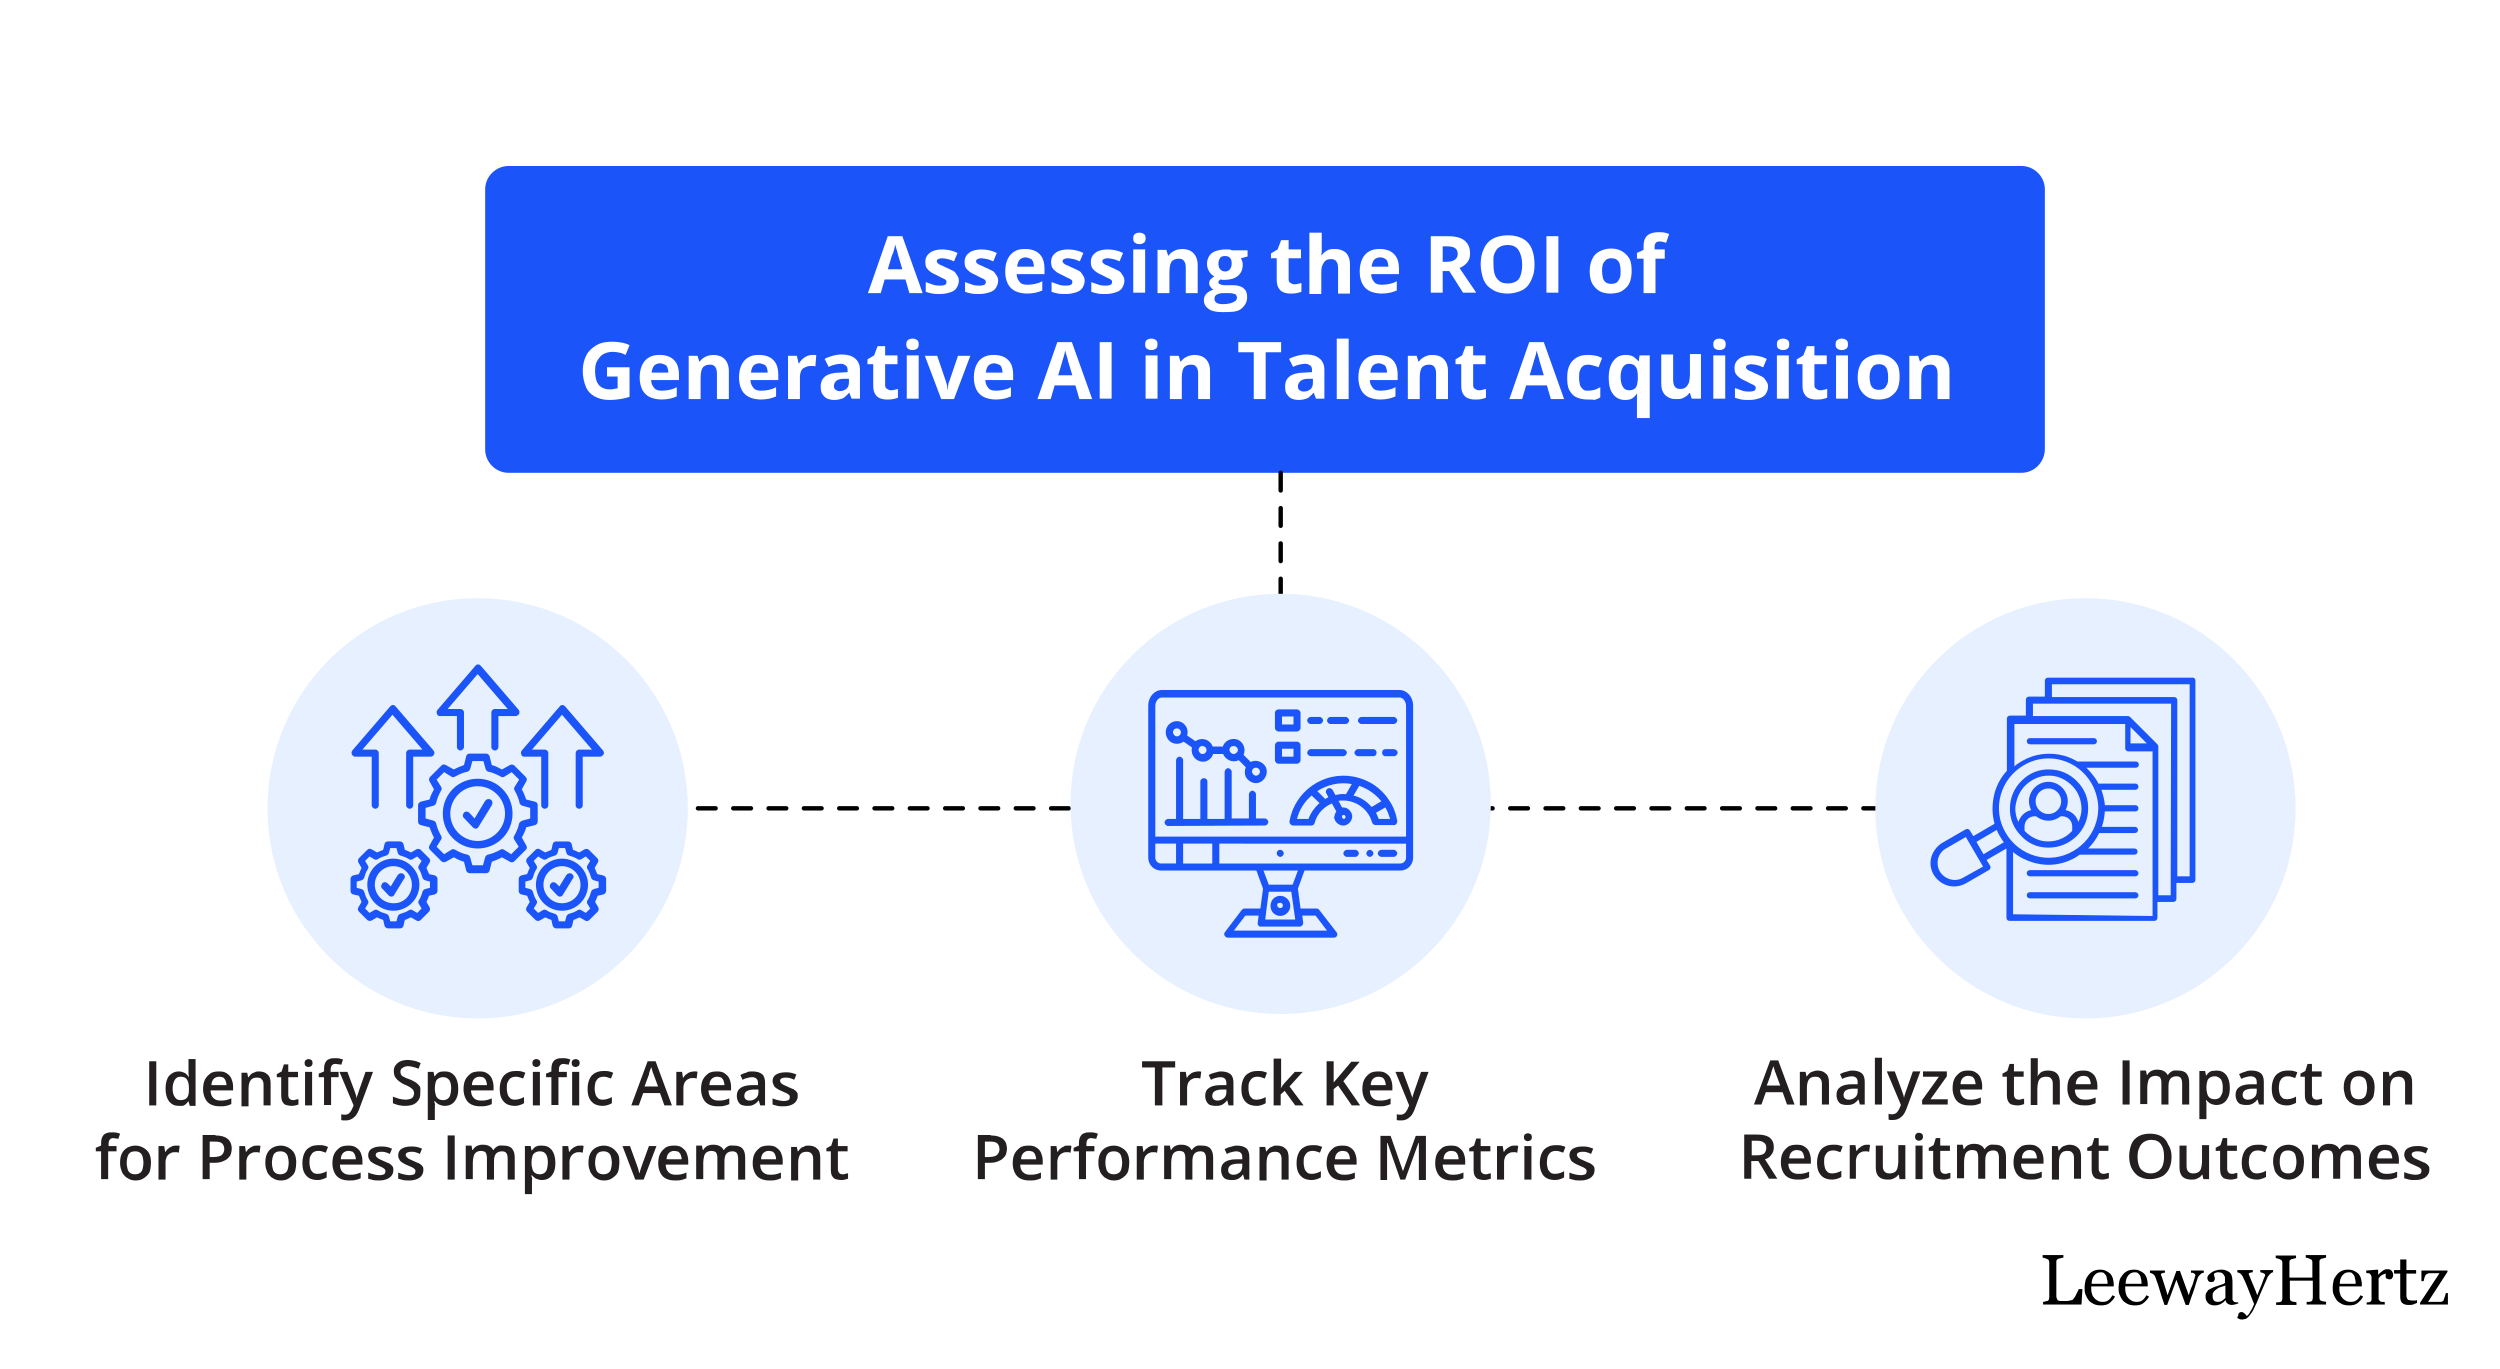 <?xml version="1.0" encoding="UTF-8"?> <svg xmlns="http://www.w3.org/2000/svg" xmlns:xlink="http://www.w3.org/1999/xlink" version="1.1" x="0px" y="0px" viewBox="0 0 566.3 310.2" style="enable-background:new 0 0 566.3 310.2;" xml:space="preserve"> <style type="text/css"> .st0{fill:#FFFFFF;} .st1{fill:#E6F0FF;} .st2{fill:#231F20;} .st3{fill:none;stroke:#000000;stroke-linecap:round;stroke-linejoin:round;} .st4{fill:none;stroke:#000000;stroke-linecap:round;stroke-linejoin:round;stroke-dasharray:4.053,4.053;} .st5{fill:#1B54F8;} .st6{enable-background:new ;} .st7{fill-rule:evenodd;clip-rule:evenodd;fill:#1B54F8;} .st8{fill:none;stroke:#000000;stroke-linecap:round;stroke-linejoin:round;stroke-miterlimit:10;stroke-dasharray:4,4;} </style> <g id="Layer_2"> <rect x="-1006" y="-63.2" class="st0" width="1966.2" height="574.2"></rect> </g> <g id="Layer_3"> </g> <g id="Layer_1"> <g> <path class="st2" d="M33.8,250.4v-10h1.6v10H33.8z"></path> <path class="st2" d="M40.5,250.5c-0.9,0-1.6-0.3-2.2-1c-0.5-0.7-0.8-1.6-0.8-2.9c0-1.3,0.3-2.3,0.8-2.9s1.3-1,2.2-1 c0.4,0,0.7,0.1,1,0.2s0.5,0.2,0.7,0.4c0.2,0.2,0.4,0.4,0.5,0.6h0.1c0-0.1,0-0.3-0.1-0.6c0-0.3,0-0.5,0-0.7v-2.7h1.6v10.6h-1.3 l-0.3-1h-0.1c-0.1,0.2-0.3,0.4-0.5,0.6c-0.2,0.2-0.5,0.3-0.7,0.4C41.2,250.5,40.8,250.5,40.5,250.5z M40.9,249.2 c0.7,0,1.2-0.2,1.5-0.6c0.3-0.4,0.4-1,0.4-1.8v-0.2c0-0.8-0.1-1.5-0.4-2s-0.8-0.7-1.5-0.7c-0.6,0-1,0.2-1.3,0.7 c-0.3,0.5-0.5,1.1-0.5,2s0.2,1.5,0.5,1.9C39.9,249,40.3,249.2,40.9,249.2z"></path> <path class="st2" d="M49.6,242.7c0.7,0,1.3,0.1,1.7,0.4c0.5,0.3,0.9,0.7,1.1,1.2s0.4,1.1,0.4,1.8v0.9h-5.1c0,0.7,0.2,1.3,0.6,1.7 s0.9,0.6,1.6,0.6c0.5,0,0.9,0,1.3-0.1c0.4-0.1,0.8-0.2,1.2-0.4v1.3c-0.4,0.2-0.8,0.3-1.2,0.4c-0.4,0.1-0.9,0.1-1.4,0.1 c-0.7,0-1.4-0.1-2-0.4c-0.6-0.3-1-0.7-1.3-1.3c-0.3-0.6-0.5-1.3-0.5-2.1c0-0.8,0.1-1.6,0.4-2.2s0.7-1,1.2-1.4 S48.9,242.7,49.6,242.7z M49.6,243.9c-0.5,0-0.9,0.2-1.2,0.5c-0.3,0.3-0.5,0.8-0.5,1.4h3.4c0-0.4-0.1-0.7-0.2-1 c-0.1-0.3-0.3-0.5-0.5-0.7C50.3,244,50,243.9,49.6,243.9z"></path> <path class="st2" d="M58.6,242.7c0.9,0,1.5,0.2,2,0.7c0.5,0.4,0.7,1.1,0.7,2.1v4.9h-1.6v-4.6c0-0.6-0.1-1-0.4-1.3 c-0.2-0.3-0.6-0.4-1.1-0.4c-0.7,0-1.2,0.2-1.5,0.7c-0.3,0.5-0.4,1.1-0.4,2v3.8h-1.6v-7.6h1.3l0.2,1h0.1c0.2-0.3,0.4-0.5,0.6-0.7 c0.2-0.2,0.5-0.3,0.8-0.4C58,242.7,58.3,242.7,58.6,242.7z"></path> <path class="st2" d="M66.4,249.2c0.2,0,0.4,0,0.6-0.1s0.4-0.1,0.6-0.1v1.2c-0.2,0.1-0.4,0.1-0.7,0.2c-0.3,0.1-0.6,0.1-0.9,0.1 c-0.4,0-0.8-0.1-1.2-0.2s-0.6-0.4-0.8-0.7c-0.2-0.4-0.3-0.8-0.3-1.5V244h-1v-0.7l1.1-0.6l0.5-1.6h1v1.7h2.2v1.2h-2.2v4 c0,0.4,0.1,0.7,0.3,0.9S66.1,249.2,66.4,249.2z"></path> <path class="st2" d="M69.9,239.9c0.2,0,0.5,0.1,0.6,0.2c0.2,0.1,0.3,0.4,0.3,0.7c0,0.3-0.1,0.5-0.3,0.7c-0.2,0.1-0.4,0.2-0.6,0.2 c-0.3,0-0.5-0.1-0.6-0.2c-0.2-0.1-0.3-0.4-0.3-0.7c0-0.3,0.1-0.6,0.3-0.7C69.5,240,69.7,239.9,69.9,239.9z M70.7,242.8v7.6h-1.6 v-7.6H70.7z"></path> <path class="st2" d="M76.8,244H75v6.3h-1.6V244h-1.2v-0.8l1.2-0.5v-0.5c0-0.6,0.1-1.2,0.3-1.5c0.2-0.4,0.5-0.7,0.9-0.8 c0.4-0.2,0.8-0.2,1.4-0.2c0.3,0,0.7,0,1,0.1s0.5,0.1,0.7,0.2l-0.4,1.2c-0.2-0.1-0.3-0.1-0.5-0.1S76.2,241,76,241 c-0.4,0-0.6,0.1-0.8,0.3s-0.3,0.6-0.3,1v0.5h1.8V244z"></path> <path class="st2" d="M76.9,242.8h1.8l1.6,4.3c0.1,0.2,0.1,0.4,0.2,0.6c0.1,0.2,0.1,0.4,0.2,0.6c0,0.2,0.1,0.4,0.1,0.5h0 c0-0.2,0.1-0.5,0.2-0.8c0.1-0.3,0.2-0.6,0.3-0.9l1.5-4.3h1.7l-3.2,8.6c-0.2,0.5-0.4,0.9-0.7,1.3c-0.3,0.3-0.6,0.6-1,0.8 s-0.8,0.3-1.3,0.3c-0.2,0-0.4,0-0.6,0c-0.2,0-0.3-0.1-0.4-0.1v-1.3c0.1,0,0.2,0,0.4,0.1c0.1,0,0.3,0,0.5,0c0.3,0,0.5-0.1,0.7-0.2 c0.2-0.1,0.4-0.3,0.5-0.5c0.1-0.2,0.3-0.4,0.4-0.7l0.3-0.7L76.9,242.8z"></path> <path class="st2" d="M95.2,247.7c0,0.6-0.1,1.1-0.4,1.5c-0.3,0.4-0.7,0.8-1.2,1s-1.2,0.3-1.9,0.3c-0.4,0-0.7,0-1-0.1 c-0.3,0-0.6-0.1-0.9-0.2s-0.6-0.2-0.8-0.3v-1.5c0.4,0.2,0.9,0.3,1.4,0.5c0.5,0.1,1,0.2,1.5,0.2c0.4,0,0.8-0.1,1.1-0.2 s0.5-0.3,0.6-0.5s0.2-0.5,0.2-0.7c0-0.3-0.1-0.5-0.2-0.8c-0.2-0.2-0.4-0.4-0.7-0.6s-0.7-0.4-1.2-0.6c-0.3-0.1-0.6-0.3-0.9-0.5 c-0.3-0.2-0.6-0.4-0.8-0.6s-0.4-0.5-0.6-0.8c-0.1-0.3-0.2-0.7-0.2-1.1c0-0.6,0.1-1,0.4-1.4c0.3-0.4,0.7-0.7,1.1-0.9 c0.5-0.2,1.1-0.3,1.7-0.3c0.5,0,1,0.1,1.5,0.2c0.5,0.1,0.9,0.3,1.4,0.5l-0.5,1.3c-0.4-0.2-0.8-0.3-1.2-0.4 c-0.4-0.1-0.8-0.2-1.2-0.2c-0.3,0-0.6,0.1-0.9,0.2c-0.2,0.1-0.4,0.3-0.6,0.4c-0.1,0.2-0.2,0.4-0.2,0.7c0,0.3,0.1,0.5,0.2,0.7 s0.4,0.4,0.7,0.5c0.3,0.2,0.7,0.3,1.2,0.5c0.6,0.2,1,0.5,1.4,0.7c0.4,0.3,0.7,0.6,0.9,0.9S95.2,247.1,95.2,247.7z"></path> <path class="st2" d="M100.8,242.7c0.9,0,1.6,0.3,2.2,1c0.5,0.7,0.8,1.6,0.8,2.9c0,0.9-0.1,1.6-0.4,2.2s-0.6,1-1.1,1.3 c-0.5,0.3-1,0.4-1.6,0.4c-0.4,0-0.7-0.1-1-0.2c-0.3-0.1-0.5-0.2-0.7-0.4c-0.2-0.2-0.4-0.3-0.5-0.5h-0.1c0,0.2,0,0.4,0.1,0.6 s0,0.4,0,0.6v3.1h-1.6v-10.9h1.3l0.2,1h0.1c0.1-0.2,0.3-0.4,0.5-0.6c0.2-0.2,0.4-0.3,0.7-0.4C100.1,242.7,100.4,242.7,100.8,242.7 z M100.4,244c-0.4,0-0.8,0.1-1.1,0.3s-0.5,0.4-0.6,0.8c-0.1,0.4-0.2,0.8-0.2,1.3v0.2c0,0.6,0.1,1,0.2,1.4s0.3,0.7,0.6,0.9 c0.3,0.2,0.6,0.3,1.1,0.3c0.4,0,0.7-0.1,1-0.3c0.3-0.2,0.5-0.5,0.6-0.9c0.1-0.4,0.2-0.9,0.2-1.4c0-0.8-0.1-1.4-0.4-1.9 C101.4,244.2,101,244,100.4,244z"></path> <path class="st2" d="M108.6,242.7c0.7,0,1.3,0.1,1.7,0.4c0.5,0.3,0.9,0.7,1.1,1.2s0.4,1.1,0.4,1.8v0.9h-5.1c0,0.7,0.2,1.3,0.6,1.7 s0.9,0.6,1.6,0.6c0.5,0,0.9,0,1.3-0.1c0.4-0.1,0.8-0.2,1.2-0.4v1.3c-0.4,0.2-0.8,0.3-1.2,0.4c-0.4,0.1-0.9,0.1-1.4,0.1 c-0.7,0-1.4-0.1-2-0.4c-0.6-0.3-1-0.7-1.3-1.3c-0.3-0.6-0.5-1.3-0.5-2.1c0-0.8,0.1-1.6,0.4-2.2s0.7-1,1.2-1.4 S108,242.7,108.6,242.7z M108.6,243.9c-0.5,0-0.9,0.2-1.2,0.5c-0.3,0.3-0.5,0.8-0.5,1.4h3.4c0-0.4-0.1-0.7-0.2-1 c-0.1-0.3-0.3-0.5-0.5-0.7C109.3,244,109,243.9,108.6,243.9z"></path> <path class="st2" d="M116.7,250.5c-0.7,0-1.3-0.1-1.9-0.4c-0.5-0.3-0.9-0.7-1.2-1.3c-0.3-0.6-0.4-1.3-0.4-2.2 c0-0.9,0.2-1.7,0.5-2.3c0.3-0.6,0.7-1,1.3-1.3c0.5-0.3,1.2-0.4,1.9-0.4c0.5,0,0.9,0,1.2,0.1c0.4,0.1,0.7,0.2,0.9,0.3l-0.5,1.3 c-0.3-0.1-0.6-0.2-0.9-0.3c-0.3-0.1-0.6-0.1-0.8-0.1c-0.4,0-0.8,0.1-1.1,0.3s-0.5,0.5-0.7,0.9s-0.2,0.9-0.2,1.4 c0,0.6,0.1,1,0.2,1.4c0.1,0.4,0.4,0.7,0.6,0.9s0.6,0.3,1.1,0.3c0.4,0,0.8-0.1,1.1-0.2s0.6-0.2,0.9-0.4v1.4 c-0.3,0.2-0.6,0.3-0.9,0.4S117.2,250.5,116.7,250.5z"></path> <path class="st2" d="M121.5,239.9c0.2,0,0.5,0.1,0.6,0.2c0.2,0.1,0.3,0.4,0.3,0.7c0,0.3-0.1,0.5-0.3,0.7c-0.2,0.1-0.4,0.2-0.6,0.2 c-0.3,0-0.5-0.1-0.6-0.2c-0.2-0.1-0.3-0.4-0.3-0.7c0-0.3,0.1-0.6,0.3-0.7C121,240,121.2,239.9,121.5,239.9z M122.3,242.8v7.6h-1.6 v-7.6H122.3z"></path> <path class="st2" d="M128.3,244h-1.8v6.3h-1.6V244h-1.2v-0.8l1.2-0.5v-0.5c0-0.6,0.1-1.2,0.3-1.5c0.2-0.4,0.5-0.7,0.9-0.8 c0.4-0.2,0.8-0.2,1.4-0.2c0.3,0,0.7,0,1,0.1s0.5,0.1,0.7,0.2l-0.4,1.2c-0.2-0.1-0.3-0.1-0.5-0.1c-0.2,0-0.4-0.1-0.6-0.1 c-0.4,0-0.6,0.1-0.8,0.3s-0.3,0.6-0.3,1v0.5h1.8V244z M130.4,239.9c0.2,0,0.5,0.1,0.6,0.2c0.2,0.1,0.3,0.4,0.3,0.7 c0,0.3-0.1,0.5-0.3,0.7c-0.2,0.1-0.4,0.2-0.6,0.2c-0.3,0-0.5-0.1-0.6-0.2c-0.2-0.1-0.3-0.4-0.3-0.7c0-0.3,0.1-0.6,0.3-0.7 C130,240,130.2,239.9,130.4,239.9z M131.2,242.8v7.6h-1.6v-7.6H131.2z"></path> <path class="st2" d="M136.6,250.5c-0.7,0-1.3-0.1-1.9-0.4c-0.5-0.3-0.9-0.7-1.2-1.3c-0.3-0.6-0.4-1.3-0.4-2.2 c0-0.9,0.2-1.7,0.5-2.3c0.3-0.6,0.7-1,1.3-1.3c0.6-0.3,1.2-0.4,1.9-0.4c0.5,0,0.9,0,1.2,0.1c0.4,0.1,0.7,0.2,0.9,0.3l-0.5,1.3 c-0.3-0.1-0.6-0.2-0.9-0.3c-0.3-0.1-0.6-0.1-0.8-0.1c-0.4,0-0.8,0.1-1.1,0.3c-0.3,0.2-0.5,0.5-0.7,0.9c-0.1,0.4-0.2,0.9-0.2,1.4 c0,0.6,0.1,1,0.2,1.4c0.1,0.4,0.4,0.7,0.6,0.9s0.6,0.3,1.1,0.3c0.4,0,0.8-0.1,1.1-0.2s0.6-0.2,0.9-0.4v1.4 c-0.3,0.2-0.6,0.3-0.9,0.4S137,250.5,136.6,250.5z"></path> <path class="st2" d="M150.5,250.4l-1-2.8h-3.8l-1,2.8H143l3.7-10h1.8l3.7,10H150.5z M149.1,246.2l-1-2.7c0-0.1-0.1-0.3-0.2-0.5 s-0.1-0.4-0.2-0.7s-0.1-0.4-0.2-0.6c0,0.2-0.1,0.4-0.2,0.6c-0.1,0.2-0.1,0.4-0.2,0.6c-0.1,0.2-0.1,0.4-0.1,0.5l-1,2.7H149.1z"></path> <path class="st2" d="M157.2,242.7c0.1,0,0.3,0,0.4,0s0.3,0,0.4,0.1l-0.2,1.5c-0.1,0-0.2,0-0.4-0.1c-0.1,0-0.3,0-0.4,0 c-0.3,0-0.6,0-0.8,0.1s-0.5,0.2-0.7,0.4s-0.4,0.4-0.5,0.7s-0.2,0.6-0.2,1v4h-1.6v-7.6h1.3l0.2,1.3h0.1c0.2-0.3,0.3-0.5,0.6-0.7 s0.5-0.4,0.8-0.5C156.5,242.8,156.9,242.7,157.2,242.7z"></path> <path class="st2" d="M162.4,242.7c0.7,0,1.3,0.1,1.7,0.4s0.9,0.7,1.1,1.2s0.4,1.1,0.4,1.8v0.9h-5.1c0,0.7,0.2,1.3,0.6,1.7 c0.4,0.4,0.9,0.6,1.6,0.6c0.5,0,0.9,0,1.3-0.1c0.4-0.1,0.8-0.2,1.2-0.4v1.3c-0.4,0.2-0.8,0.3-1.2,0.4s-0.9,0.1-1.4,0.1 c-0.7,0-1.4-0.1-2-0.4c-0.6-0.3-1-0.7-1.3-1.3c-0.3-0.6-0.5-1.3-0.5-2.1c0-0.8,0.1-1.6,0.4-2.2s0.7-1,1.2-1.4 S161.7,242.7,162.4,242.7z M162.4,243.9c-0.5,0-0.9,0.2-1.2,0.5c-0.3,0.3-0.5,0.8-0.5,1.4h3.4c0-0.4-0.1-0.7-0.2-1 c-0.1-0.3-0.3-0.5-0.5-0.7C163.1,244,162.8,243.9,162.4,243.9z"></path> <path class="st2" d="M170.4,242.7c1,0,1.7,0.2,2.2,0.6c0.5,0.4,0.7,1.1,0.7,2v5.1h-1.1l-0.3-1.1h-0.1c-0.2,0.3-0.4,0.5-0.7,0.7 s-0.5,0.3-0.8,0.4c-0.3,0.1-0.7,0.1-1.1,0.1c-0.5,0-0.9-0.1-1.2-0.2s-0.6-0.4-0.8-0.8s-0.3-0.8-0.3-1.3c0-0.8,0.3-1.4,0.9-1.8 c0.6-0.4,1.5-0.6,2.6-0.6l1.3,0v-0.4c0-0.5-0.1-0.9-0.4-1.1c-0.2-0.2-0.6-0.3-1-0.3c-0.4,0-0.7,0.1-1.1,0.2s-0.7,0.2-1,0.4 l-0.5-1.1c0.4-0.2,0.8-0.4,1.3-0.5C169.4,242.7,169.9,242.7,170.4,242.7z M171.8,246.8l-1,0c-0.8,0-1.4,0.2-1.7,0.4 s-0.5,0.6-0.5,1c0,0.4,0.1,0.6,0.3,0.8s0.5,0.3,0.9,0.3c0.6,0,1-0.2,1.4-0.5c0.4-0.3,0.6-0.8,0.6-1.4V246.8z"></path> <path class="st2" d="M180.7,248.2c0,0.5-0.1,0.9-0.4,1.3s-0.6,0.6-1.1,0.8c-0.5,0.2-1,0.3-1.7,0.3c-0.5,0-1,0-1.4-0.1 c-0.4-0.1-0.7-0.2-1.1-0.3v-1.4c0.4,0.2,0.8,0.3,1.2,0.4c0.4,0.1,0.9,0.2,1.3,0.2c0.5,0,0.9-0.1,1.1-0.2s0.3-0.4,0.3-0.7 c0-0.2,0-0.3-0.1-0.4c-0.1-0.1-0.3-0.3-0.5-0.4c-0.3-0.1-0.6-0.3-1.1-0.5c-0.5-0.2-0.9-0.4-1.2-0.6s-0.6-0.4-0.7-0.7 s-0.3-0.6-0.3-1c0-0.7,0.3-1.2,0.8-1.5c0.5-0.3,1.2-0.5,2.1-0.5c0.5,0,0.9,0,1.3,0.1c0.4,0.1,0.8,0.2,1.2,0.4l-0.5,1.2 c-0.3-0.2-0.7-0.3-1-0.4c-0.3-0.1-0.7-0.1-1-0.1c-0.4,0-0.7,0.1-0.9,0.2c-0.2,0.1-0.3,0.3-0.3,0.5c0,0.2,0.1,0.3,0.2,0.5 s0.3,0.2,0.5,0.4c0.3,0.1,0.6,0.3,1.1,0.5c0.5,0.2,0.8,0.4,1.2,0.5c0.3,0.2,0.6,0.4,0.8,0.7S180.7,247.8,180.7,248.2z"></path> <path class="st2" d="M26.3,260.8h-1.8v6.3h-1.6v-6.3h-1.2v-0.8l1.2-0.5v-0.5c0-0.6,0.1-1.2,0.3-1.5c0.2-0.4,0.5-0.7,0.9-0.8 c0.4-0.2,0.8-0.2,1.4-0.2c0.3,0,0.7,0,1,0.1s0.5,0.1,0.7,0.2l-0.4,1.2c-0.2-0.1-0.3-0.1-0.5-0.1s-0.4-0.1-0.6-0.1 c-0.4,0-0.6,0.1-0.8,0.3s-0.3,0.6-0.3,1v0.5h1.8V260.8z"></path> <path class="st2" d="M34.2,263.4c0,0.6-0.1,1.2-0.2,1.7s-0.4,0.9-0.7,1.2s-0.7,0.6-1.1,0.8c-0.4,0.2-0.9,0.3-1.5,0.3 c-0.5,0-1-0.1-1.4-0.3c-0.4-0.2-0.8-0.4-1.1-0.8c-0.3-0.3-0.6-0.7-0.7-1.2c-0.2-0.5-0.3-1-0.3-1.7c0-0.8,0.1-1.5,0.4-2.1 c0.3-0.6,0.7-1,1.2-1.3c0.5-0.3,1.2-0.5,1.9-0.5c0.7,0,1.3,0.2,1.8,0.5s1,0.7,1.3,1.3S34.2,262.6,34.2,263.4z M28.7,263.4 c0,0.6,0.1,1,0.2,1.4c0.1,0.4,0.3,0.7,0.6,0.9c0.3,0.2,0.6,0.3,1.1,0.3c0.4,0,0.8-0.1,1.1-0.3c0.3-0.2,0.5-0.5,0.6-0.9 c0.1-0.4,0.2-0.9,0.2-1.4s-0.1-1-0.2-1.4c-0.1-0.4-0.3-0.7-0.6-0.9c-0.3-0.2-0.6-0.3-1.1-0.3c-0.7,0-1.2,0.2-1.5,0.7 C28.9,261.9,28.7,262.6,28.7,263.4z"></path> <path class="st2" d="M39.9,259.5c0.1,0,0.3,0,0.4,0s0.3,0,0.4,0.1l-0.2,1.5c-0.1,0-0.2,0-0.4-0.1c-0.1,0-0.3,0-0.4,0 c-0.3,0-0.6,0-0.8,0.1s-0.5,0.2-0.7,0.4c-0.2,0.2-0.4,0.4-0.5,0.7c-0.1,0.3-0.2,0.6-0.2,1v4h-1.6v-7.6h1.3l0.2,1.3h0.1 c0.2-0.3,0.3-0.5,0.6-0.7c0.2-0.2,0.5-0.4,0.8-0.5C39.3,259.5,39.6,259.5,39.9,259.5z"></path> <path class="st2" d="M48.8,257.2c1.3,0,2.2,0.3,2.8,0.8c0.6,0.5,0.9,1.3,0.9,2.2c0,0.4-0.1,0.8-0.2,1.2c-0.1,0.4-0.4,0.7-0.7,1 c-0.3,0.3-0.7,0.5-1.2,0.7s-1.1,0.3-1.8,0.3h-1.1v3.7h-1.6v-10H48.8z M48.7,258.6h-1.2v3.5h0.9c0.5,0,1-0.1,1.3-0.2 c0.4-0.1,0.6-0.3,0.8-0.6c0.2-0.3,0.3-0.6,0.3-1c0-0.6-0.2-1-0.5-1.3S49.5,258.6,48.7,258.6z"></path> <path class="st2" d="M58.2,259.5c0.1,0,0.3,0,0.4,0s0.3,0,0.4,0.1l-0.2,1.5c-0.1,0-0.2,0-0.4-0.1c-0.1,0-0.3,0-0.4,0 c-0.3,0-0.6,0-0.8,0.1s-0.5,0.2-0.7,0.4c-0.2,0.2-0.4,0.4-0.5,0.7c-0.1,0.3-0.2,0.6-0.2,1v4h-1.6v-7.6h1.3l0.2,1.3h0.1 c0.2-0.3,0.3-0.5,0.6-0.7c0.2-0.2,0.5-0.4,0.8-0.5C57.5,259.5,57.9,259.5,58.2,259.5z"></path> <path class="st2" d="M67.1,263.4c0,0.6-0.1,1.2-0.2,1.7s-0.4,0.9-0.7,1.2s-0.7,0.6-1.1,0.8c-0.4,0.2-0.9,0.3-1.5,0.3 c-0.5,0-1-0.1-1.4-0.3c-0.4-0.2-0.8-0.4-1.1-0.8c-0.3-0.3-0.6-0.7-0.7-1.2c-0.2-0.5-0.3-1-0.3-1.7c0-0.8,0.1-1.5,0.4-2.1 c0.3-0.6,0.7-1,1.2-1.3c0.5-0.3,1.2-0.5,1.9-0.5c0.7,0,1.3,0.2,1.8,0.5s1,0.7,1.3,1.3S67.1,262.6,67.1,263.4z M61.6,263.4 c0,0.6,0.1,1,0.2,1.4c0.1,0.4,0.3,0.7,0.6,0.9c0.3,0.2,0.6,0.3,1.1,0.3c0.4,0,0.8-0.1,1.1-0.3c0.3-0.2,0.5-0.5,0.6-0.9 c0.1-0.4,0.2-0.9,0.2-1.4s-0.1-1-0.2-1.4c-0.1-0.4-0.3-0.7-0.6-0.9c-0.3-0.2-0.6-0.3-1.1-0.3c-0.7,0-1.2,0.2-1.5,0.7 C61.8,261.9,61.6,262.6,61.6,263.4z"></path> <path class="st2" d="M72,267.3c-0.7,0-1.3-0.1-1.9-0.4c-0.5-0.3-0.9-0.7-1.2-1.3c-0.3-0.6-0.4-1.3-0.4-2.2c0-0.9,0.2-1.7,0.5-2.3 c0.3-0.6,0.7-1,1.3-1.3c0.5-0.3,1.2-0.4,1.9-0.4c0.5,0,0.9,0,1.2,0.1c0.4,0.1,0.7,0.2,0.9,0.3l-0.5,1.3c-0.3-0.1-0.6-0.2-0.9-0.3 c-0.3-0.1-0.6-0.1-0.8-0.1c-0.4,0-0.8,0.1-1.1,0.3s-0.5,0.5-0.7,0.9s-0.2,0.9-0.2,1.4c0,0.6,0.1,1,0.2,1.4 c0.1,0.4,0.4,0.7,0.6,0.9s0.6,0.3,1.1,0.3c0.4,0,0.8-0.1,1.1-0.2s0.6-0.2,0.9-0.4v1.4c-0.3,0.2-0.6,0.3-0.9,0.4 S72.5,267.3,72,267.3z"></path> <path class="st2" d="M78.9,259.5c0.7,0,1.3,0.1,1.7,0.4c0.5,0.3,0.9,0.7,1.1,1.2s0.4,1.1,0.4,1.8v0.9h-5.1c0,0.7,0.2,1.3,0.6,1.7 s0.9,0.6,1.6,0.6c0.5,0,0.9,0,1.3-0.1c0.4-0.1,0.8-0.2,1.2-0.4v1.3c-0.4,0.2-0.8,0.3-1.2,0.4c-0.4,0.1-0.9,0.1-1.4,0.1 c-0.7,0-1.4-0.1-2-0.4c-0.6-0.3-1-0.7-1.3-1.3c-0.3-0.6-0.5-1.3-0.5-2.1c0-0.8,0.1-1.6,0.4-2.2s0.7-1,1.2-1.4 S78.2,259.5,78.9,259.5z M78.9,260.7c-0.5,0-0.9,0.2-1.2,0.5c-0.3,0.3-0.5,0.8-0.5,1.4h3.4c0-0.4-0.1-0.7-0.2-1 c-0.1-0.3-0.3-0.5-0.5-0.7C79.6,260.8,79.3,260.7,78.9,260.7z"></path> <path class="st2" d="M89.1,265c0,0.5-0.1,0.9-0.4,1.3c-0.2,0.3-0.6,0.6-1.1,0.8c-0.5,0.2-1,0.3-1.7,0.3c-0.5,0-1,0-1.4-0.1 c-0.4-0.1-0.7-0.2-1.1-0.3v-1.4c0.4,0.2,0.8,0.3,1.2,0.4c0.4,0.1,0.9,0.2,1.3,0.2c0.5,0,0.9-0.1,1.1-0.2s0.3-0.4,0.3-0.7 c0-0.2,0-0.3-0.1-0.4c-0.1-0.1-0.3-0.3-0.5-0.4s-0.6-0.3-1.1-0.5c-0.5-0.2-0.9-0.4-1.2-0.6s-0.6-0.4-0.7-0.7 c-0.2-0.3-0.3-0.6-0.3-1c0-0.7,0.3-1.2,0.8-1.5c0.5-0.3,1.2-0.5,2.1-0.5c0.5,0,0.9,0,1.3,0.1c0.4,0.1,0.8,0.2,1.2,0.4l-0.5,1.2 c-0.3-0.2-0.7-0.3-1-0.4c-0.3-0.1-0.7-0.1-1-0.1c-0.4,0-0.7,0.1-0.9,0.2c-0.2,0.1-0.3,0.3-0.3,0.5c0,0.2,0.1,0.3,0.2,0.5 c0.1,0.1,0.3,0.2,0.5,0.4c0.3,0.1,0.6,0.3,1.1,0.5c0.5,0.2,0.8,0.4,1.2,0.5c0.3,0.2,0.6,0.4,0.8,0.7S89.1,264.6,89.1,265z"></path> <path class="st2" d="M95.9,265c0,0.5-0.1,0.9-0.4,1.3c-0.2,0.3-0.6,0.6-1.1,0.8c-0.5,0.2-1,0.3-1.7,0.3c-0.5,0-1,0-1.4-0.1 c-0.4-0.1-0.7-0.2-1.1-0.3v-1.4c0.4,0.2,0.8,0.3,1.2,0.4c0.4,0.1,0.9,0.2,1.3,0.2c0.5,0,0.9-0.1,1.1-0.2s0.3-0.4,0.3-0.7 c0-0.2,0-0.3-0.1-0.4c-0.1-0.1-0.3-0.3-0.5-0.4s-0.6-0.3-1.1-0.5c-0.5-0.2-0.9-0.4-1.2-0.6s-0.6-0.4-0.7-0.7 c-0.2-0.3-0.3-0.6-0.3-1c0-0.7,0.3-1.2,0.8-1.5c0.5-0.3,1.2-0.5,2.1-0.5c0.5,0,0.9,0,1.3,0.1c0.4,0.1,0.8,0.2,1.2,0.4l-0.5,1.2 c-0.3-0.2-0.7-0.3-1-0.4c-0.3-0.1-0.7-0.1-1-0.1c-0.4,0-0.7,0.1-0.9,0.2c-0.2,0.1-0.3,0.3-0.3,0.5c0,0.2,0.1,0.3,0.2,0.5 c0.1,0.1,0.3,0.2,0.5,0.4c0.3,0.1,0.6,0.3,1.1,0.5c0.5,0.2,0.8,0.4,1.2,0.5c0.3,0.2,0.6,0.4,0.8,0.7S95.9,264.6,95.9,265z"></path> <path class="st2" d="M101.4,267.2v-10h1.6v10H101.4z"></path> <path class="st2" d="M114.1,259.5c0.8,0,1.5,0.2,1.9,0.7s0.6,1.1,0.6,2.1v4.9H115v-4.7c0-0.6-0.1-1-0.3-1.3 c-0.2-0.3-0.6-0.4-1-0.4c-0.6,0-1.1,0.2-1.4,0.6s-0.4,1-0.4,1.8v4h-1.6v-4.7c0-0.4,0-0.7-0.1-1c-0.1-0.3-0.2-0.5-0.4-0.6 c-0.2-0.1-0.5-0.2-0.8-0.2c-0.4,0-0.8,0.1-1.1,0.3c-0.3,0.2-0.5,0.5-0.6,0.9c-0.1,0.4-0.2,0.9-0.2,1.4v3.8h-1.6v-7.6h1.3l0.2,1 h0.1c0.2-0.3,0.3-0.5,0.6-0.7c0.2-0.2,0.5-0.3,0.8-0.4c0.3-0.1,0.6-0.1,0.9-0.1c0.6,0,1,0.1,1.4,0.3c0.4,0.2,0.7,0.5,0.9,0.9h0.1 c0.2-0.4,0.6-0.7,1-0.9S113.6,259.5,114.1,259.5z"></path> <path class="st2" d="M122.8,259.5c0.9,0,1.6,0.3,2.2,1c0.5,0.7,0.8,1.6,0.8,2.9c0,0.9-0.1,1.6-0.4,2.2s-0.6,1-1.1,1.3 c-0.5,0.3-1,0.4-1.6,0.4c-0.4,0-0.7-0.1-1-0.2c-0.3-0.1-0.5-0.2-0.7-0.4c-0.2-0.2-0.4-0.3-0.5-0.5h-0.1c0,0.2,0,0.4,0.1,0.6 s0,0.4,0,0.6v3.1h-1.6v-10.9h1.3l0.2,1h0.1c0.1-0.2,0.3-0.4,0.5-0.6c0.2-0.2,0.4-0.3,0.7-0.4C122,259.5,122.4,259.5,122.8,259.5z M122.3,260.8c-0.4,0-0.8,0.1-1.1,0.3s-0.5,0.4-0.6,0.8c-0.1,0.4-0.2,0.8-0.2,1.3v0.2c0,0.6,0.1,1,0.2,1.4s0.3,0.7,0.6,0.9 c0.3,0.2,0.6,0.3,1.1,0.3c0.4,0,0.7-0.1,1-0.3c0.3-0.2,0.5-0.5,0.6-0.9c0.1-0.4,0.2-0.9,0.2-1.4c0-0.8-0.1-1.4-0.4-1.9 C123.4,261,122.9,260.8,122.3,260.8z"></path> <path class="st2" d="M131.4,259.5c0.1,0,0.3,0,0.4,0s0.3,0,0.4,0.1l-0.2,1.5c-0.1,0-0.2,0-0.4-0.1c-0.1,0-0.3,0-0.4,0 c-0.3,0-0.6,0-0.8,0.1s-0.5,0.2-0.7,0.4c-0.2,0.2-0.4,0.4-0.5,0.7c-0.1,0.3-0.2,0.6-0.2,1v4h-1.6v-7.6h1.3l0.2,1.3h0.1 c0.2-0.3,0.3-0.5,0.6-0.7c0.2-0.2,0.5-0.4,0.8-0.5C130.8,259.5,131.1,259.5,131.4,259.5z"></path> <path class="st2" d="M140.3,263.4c0,0.6-0.1,1.2-0.2,1.7s-0.4,0.9-0.7,1.2s-0.7,0.6-1.1,0.8c-0.4,0.2-0.9,0.3-1.5,0.3 c-0.5,0-1-0.1-1.4-0.3c-0.4-0.2-0.8-0.4-1.1-0.8s-0.6-0.7-0.7-1.2c-0.2-0.5-0.3-1-0.3-1.7c0-0.8,0.1-1.5,0.4-2.1s0.7-1,1.2-1.3 c0.5-0.3,1.2-0.5,1.9-0.5c0.7,0,1.3,0.2,1.8,0.5s0.9,0.7,1.3,1.3S140.3,262.6,140.3,263.4z M134.8,263.4c0,0.6,0.1,1,0.2,1.4 s0.3,0.7,0.6,0.9c0.3,0.2,0.6,0.3,1.1,0.3c0.4,0,0.8-0.1,1.1-0.3c0.3-0.2,0.5-0.5,0.6-0.9c0.1-0.4,0.2-0.9,0.2-1.4s-0.1-1-0.2-1.4 c-0.1-0.4-0.3-0.7-0.6-0.9c-0.3-0.2-0.6-0.3-1.1-0.3c-0.7,0-1.2,0.2-1.5,0.7C135,261.9,134.8,262.6,134.8,263.4z"></path> <path class="st2" d="M143.9,267.2l-2.9-7.6h1.7l1.6,4.4c0.1,0.3,0.2,0.6,0.3,0.9s0.1,0.6,0.2,0.8h0.1c0-0.2,0.1-0.5,0.2-0.8 s0.2-0.6,0.3-0.9l1.6-4.4h1.7l-2.9,7.6H143.9z"></path> <path class="st2" d="M152.7,259.5c0.7,0,1.3,0.1,1.7,0.4s0.9,0.7,1.1,1.2s0.4,1.1,0.4,1.8v0.9h-5.1c0,0.7,0.2,1.3,0.6,1.7 c0.4,0.4,0.9,0.6,1.6,0.6c0.5,0,0.9,0,1.3-0.1c0.4-0.1,0.8-0.2,1.2-0.4v1.3c-0.4,0.2-0.8,0.3-1.2,0.4s-0.9,0.1-1.4,0.1 c-0.7,0-1.4-0.1-2-0.4c-0.6-0.3-1-0.7-1.3-1.3c-0.3-0.6-0.5-1.3-0.5-2.1c0-0.8,0.1-1.6,0.4-2.2s0.7-1,1.2-1.4 S152,259.5,152.7,259.5z M152.7,260.7c-0.5,0-0.9,0.2-1.2,0.5c-0.3,0.3-0.5,0.8-0.5,1.4h3.4c0-0.4-0.1-0.7-0.2-1 c-0.1-0.3-0.3-0.5-0.5-0.7C153.4,260.8,153,260.7,152.7,260.7z"></path> <path class="st2" d="M166.3,259.5c0.8,0,1.5,0.2,1.9,0.7c0.4,0.4,0.6,1.1,0.6,2.1v4.9h-1.6v-4.7c0-0.6-0.1-1-0.3-1.3 s-0.6-0.4-1-0.4c-0.6,0-1.1,0.2-1.4,0.6c-0.3,0.4-0.4,1-0.4,1.8v4h-1.6v-4.7c0-0.4,0-0.7-0.1-1c-0.1-0.3-0.2-0.5-0.4-0.6 s-0.5-0.2-0.8-0.2c-0.4,0-0.8,0.1-1.1,0.3c-0.3,0.2-0.5,0.5-0.6,0.9s-0.2,0.9-0.2,1.4v3.8h-1.6v-7.6h1.3l0.2,1h0.1 c0.2-0.3,0.3-0.5,0.6-0.7c0.2-0.2,0.5-0.3,0.8-0.4s0.6-0.1,0.9-0.1c0.6,0,1,0.1,1.4,0.3s0.7,0.5,0.9,0.9h0.1 c0.2-0.4,0.6-0.7,1-0.9S165.8,259.5,166.3,259.5z"></path> <path class="st2" d="M174.1,259.5c0.7,0,1.3,0.1,1.7,0.4s0.9,0.7,1.1,1.2s0.4,1.1,0.4,1.8v0.9h-5.1c0,0.7,0.2,1.3,0.6,1.7 c0.4,0.4,0.9,0.6,1.6,0.6c0.5,0,0.9,0,1.3-0.1c0.4-0.1,0.8-0.2,1.2-0.4v1.3c-0.4,0.2-0.8,0.3-1.2,0.4s-0.9,0.1-1.4,0.1 c-0.7,0-1.4-0.1-2-0.4c-0.6-0.3-1-0.7-1.3-1.3c-0.3-0.6-0.5-1.3-0.5-2.1c0-0.8,0.1-1.6,0.4-2.2s0.7-1,1.2-1.4 S173.4,259.5,174.1,259.5z M174.1,260.7c-0.5,0-0.9,0.2-1.2,0.5c-0.3,0.3-0.5,0.8-0.5,1.4h3.4c0-0.4-0.1-0.7-0.2-1 c-0.1-0.3-0.3-0.5-0.5-0.7C174.8,260.8,174.5,260.7,174.1,260.7z"></path> <path class="st2" d="M183.1,259.5c0.9,0,1.5,0.2,2,0.7c0.5,0.4,0.7,1.1,0.7,2.1v4.9h-1.6v-4.6c0-0.6-0.1-1-0.4-1.3 s-0.6-0.4-1.1-0.4c-0.7,0-1.2,0.2-1.5,0.7c-0.3,0.5-0.4,1.1-0.4,2v3.8h-1.6v-7.6h1.3l0.2,1h0.1c0.2-0.3,0.4-0.5,0.6-0.7 c0.2-0.2,0.5-0.3,0.8-0.4C182.4,259.5,182.8,259.5,183.1,259.5z"></path> <path class="st2" d="M190.9,266c0.2,0,0.4,0,0.6-0.1s0.4-0.1,0.6-0.1v1.2c-0.2,0.1-0.4,0.1-0.7,0.2s-0.6,0.1-0.9,0.1 c-0.4,0-0.8-0.1-1.2-0.2s-0.6-0.4-0.8-0.7s-0.3-0.8-0.3-1.5v-4.1h-1v-0.7l1.1-0.6l0.5-1.6h1v1.7h2.2v1.2h-2.2v4 c0,0.4,0.1,0.7,0.3,0.9S190.5,266,190.9,266z"></path> </g> <g> <path class="st2" d="M404.8,250.2l-1-2.8H400l-1,2.8h-1.7l3.7-10h1.8l3.7,10H404.8z M403.3,246l-1-2.7c0-0.1-0.1-0.3-0.2-0.5 s-0.1-0.4-0.2-0.7s-0.1-0.4-0.2-0.6c0,0.2-0.1,0.4-0.2,0.6c-0.1,0.2-0.1,0.4-0.2,0.6s-0.1,0.4-0.1,0.5l-1,2.7H403.3z"></path> <path class="st2" d="M411.6,242.5c0.9,0,1.5,0.2,2,0.7c0.5,0.4,0.7,1.1,0.7,2.1v4.9h-1.6v-4.6c0-0.6-0.1-1-0.4-1.3 c-0.2-0.3-0.6-0.4-1.1-0.4c-0.7,0-1.2,0.2-1.5,0.7c-0.3,0.5-0.4,1.1-0.4,2v3.8h-1.6v-7.6h1.3l0.2,1h0.1c0.2-0.3,0.4-0.5,0.6-0.7 c0.2-0.2,0.5-0.3,0.8-0.4C411,242.6,411.3,242.5,411.6,242.5z"></path> <path class="st2" d="M419.5,242.5c1,0,1.7,0.2,2.2,0.6c0.5,0.4,0.7,1.1,0.7,2v5.1h-1.1l-0.3-1.1h-0.1c-0.2,0.3-0.4,0.5-0.7,0.7 c-0.2,0.2-0.5,0.3-0.8,0.4c-0.3,0.1-0.7,0.1-1.1,0.1c-0.5,0-0.9-0.1-1.2-0.2s-0.6-0.4-0.8-0.8s-0.3-0.8-0.3-1.3 c0-0.8,0.3-1.4,0.9-1.8s1.5-0.6,2.6-0.6l1.3,0v-0.4c0-0.5-0.1-0.9-0.4-1.1c-0.2-0.2-0.6-0.3-1-0.3c-0.4,0-0.7,0.1-1.1,0.2 s-0.7,0.2-1,0.4l-0.5-1.1c0.4-0.2,0.8-0.4,1.3-0.5S419,242.5,419.5,242.5z M420.8,246.6l-1,0c-0.8,0-1.4,0.2-1.7,0.4 c-0.3,0.2-0.5,0.6-0.5,1c0,0.4,0.1,0.6,0.3,0.8c0.2,0.2,0.5,0.3,0.9,0.3c0.6,0,1-0.2,1.4-0.5c0.4-0.3,0.6-0.8,0.6-1.4V246.6z"></path> <path class="st2" d="M426.3,250.2h-1.6v-10.6h1.6V250.2z"></path> <path class="st2" d="M427.4,242.7h1.8l1.6,4.3c0.1,0.2,0.1,0.4,0.2,0.6c0.1,0.2,0.1,0.4,0.2,0.6c0,0.2,0.1,0.4,0.1,0.5h0 c0-0.2,0.1-0.5,0.2-0.8c0.1-0.3,0.2-0.6,0.3-0.9l1.5-4.3h1.7l-3.2,8.6c-0.2,0.5-0.4,0.9-0.7,1.3c-0.3,0.3-0.6,0.6-1,0.8 s-0.8,0.3-1.3,0.3c-0.2,0-0.4,0-0.6,0c-0.2,0-0.3-0.1-0.4-0.1v-1.3c0.1,0,0.2,0,0.4,0.1c0.1,0,0.3,0,0.5,0c0.3,0,0.5-0.1,0.7-0.2 c0.2-0.1,0.4-0.3,0.5-0.5c0.1-0.2,0.3-0.4,0.4-0.7l0.3-0.7L427.4,242.7z"></path> <path class="st2" d="M441.1,250.2h-5.7v-1l3.8-5.3h-3.6v-1.2h5.4v1.1l-3.7,5.2h3.9V250.2z"></path> <path class="st2" d="M445.8,242.5c0.7,0,1.3,0.1,1.7,0.4c0.5,0.3,0.9,0.7,1.1,1.2s0.4,1.1,0.4,1.8v0.9H444c0,0.7,0.2,1.3,0.6,1.7 s0.9,0.6,1.6,0.6c0.5,0,0.9,0,1.3-0.1c0.4-0.1,0.8-0.2,1.2-0.4v1.3c-0.4,0.2-0.8,0.3-1.2,0.4c-0.4,0.1-0.9,0.1-1.4,0.1 c-0.7,0-1.4-0.1-2-0.4c-0.6-0.3-1-0.7-1.3-1.3c-0.3-0.6-0.5-1.3-0.5-2.1c0-0.8,0.1-1.6,0.4-2.2s0.7-1,1.2-1.4 S445.1,242.5,445.8,242.5z M445.8,243.7c-0.5,0-0.9,0.2-1.2,0.5c-0.3,0.3-0.5,0.8-0.5,1.4h3.4c0-0.4-0.1-0.7-0.2-1 c-0.1-0.3-0.3-0.5-0.5-0.7C446.5,243.8,446.2,243.7,445.8,243.7z"></path> <path class="st2" d="M457.3,249.1c0.2,0,0.4,0,0.6-0.1s0.4-0.1,0.6-0.1v1.2c-0.2,0.1-0.4,0.1-0.7,0.2c-0.3,0.1-0.6,0.1-0.9,0.1 c-0.4,0-0.8-0.1-1.2-0.2s-0.6-0.4-0.8-0.7c-0.2-0.4-0.3-0.8-0.3-1.5v-4.1h-1v-0.7l1.1-0.6l0.5-1.6h1v1.7h2.2v1.2h-2.2v4 c0,0.4,0.1,0.7,0.3,0.9S457,249.1,457.3,249.1z"></path> <path class="st2" d="M461.6,239.6v2.7c0,0.3,0,0.5,0,0.8c0,0.3,0,0.5-0.1,0.6h0.1c0.2-0.3,0.4-0.5,0.6-0.7s0.5-0.3,0.8-0.4 c0.3-0.1,0.6-0.1,0.9-0.1c0.6,0,1.1,0.1,1.5,0.3c0.4,0.2,0.7,0.5,0.9,0.9c0.2,0.4,0.3,0.9,0.3,1.6v4.9H465v-4.6 c0-0.6-0.1-1-0.4-1.3c-0.2-0.3-0.6-0.4-1.1-0.4c-0.5,0-0.9,0.1-1.2,0.3c-0.3,0.2-0.5,0.5-0.6,0.9s-0.2,0.9-0.2,1.4v3.8H460v-10.6 H461.6z"></path> <path class="st2" d="M471.9,242.5c0.7,0,1.3,0.1,1.7,0.4c0.5,0.3,0.9,0.7,1.1,1.2s0.4,1.1,0.4,1.8v0.9h-5.1c0,0.7,0.2,1.3,0.6,1.7 s0.9,0.6,1.6,0.6c0.5,0,0.9,0,1.3-0.1c0.4-0.1,0.8-0.2,1.2-0.4v1.3c-0.4,0.2-0.8,0.3-1.2,0.4c-0.4,0.1-0.9,0.1-1.4,0.1 c-0.7,0-1.4-0.1-2-0.4c-0.6-0.3-1-0.7-1.3-1.3c-0.3-0.6-0.5-1.3-0.5-2.1c0-0.8,0.1-1.6,0.4-2.2s0.7-1,1.2-1.4 S471.2,242.5,471.9,242.5z M471.9,243.7c-0.5,0-0.9,0.2-1.2,0.5c-0.3,0.3-0.5,0.8-0.5,1.4h3.4c0-0.4-0.1-0.7-0.2-1 c-0.1-0.3-0.3-0.5-0.5-0.7C472.6,243.8,472.3,243.7,471.9,243.7z"></path> <path class="st2" d="M480.8,250.2v-10h1.6v10H480.8z"></path> <path class="st2" d="M493.4,242.5c0.8,0,1.5,0.2,1.9,0.7s0.6,1.1,0.6,2.1v4.9h-1.6v-4.7c0-0.6-0.1-1-0.3-1.3 c-0.2-0.3-0.6-0.4-1-0.4c-0.6,0-1.1,0.2-1.4,0.6s-0.4,1-0.4,1.8v4h-1.6v-4.7c0-0.4,0-0.7-0.1-1c-0.1-0.3-0.2-0.5-0.4-0.6 c-0.2-0.1-0.5-0.2-0.8-0.2c-0.4,0-0.8,0.1-1.1,0.3c-0.3,0.2-0.5,0.5-0.6,0.9c-0.1,0.4-0.2,0.9-0.2,1.4v3.8h-1.6v-7.6h1.3l0.2,1 h0.1c0.2-0.3,0.3-0.5,0.6-0.7c0.2-0.2,0.5-0.3,0.8-0.4c0.3-0.1,0.6-0.1,0.9-0.1c0.6,0,1,0.1,1.4,0.3c0.4,0.2,0.7,0.5,0.9,0.9h0.1 c0.2-0.4,0.6-0.7,1-0.9S492.9,242.5,493.4,242.5z"></path> <path class="st2" d="M502.1,242.5c0.9,0,1.6,0.3,2.2,1c0.5,0.7,0.8,1.6,0.8,2.9c0,0.9-0.1,1.6-0.4,2.2c-0.3,0.6-0.6,1-1.1,1.3 c-0.5,0.3-1,0.4-1.6,0.4c-0.4,0-0.7-0.1-1-0.2s-0.5-0.2-0.7-0.4s-0.4-0.3-0.5-0.5h-0.1c0,0.2,0,0.4,0.1,0.6c0,0.2,0,0.4,0,0.6v3.1 h-1.6v-10.9h1.3l0.2,1h0.1c0.1-0.2,0.3-0.4,0.5-0.6c0.2-0.2,0.4-0.3,0.7-0.4C501.4,242.6,501.7,242.5,502.1,242.5z M501.7,243.8 c-0.4,0-0.8,0.1-1.1,0.3c-0.3,0.2-0.5,0.4-0.6,0.8c-0.1,0.4-0.2,0.8-0.2,1.3v0.2c0,0.6,0.1,1,0.2,1.4c0.1,0.4,0.3,0.7,0.6,0.9 c0.3,0.2,0.6,0.3,1.1,0.3c0.4,0,0.7-0.1,1-0.3c0.3-0.2,0.4-0.5,0.6-0.9s0.2-0.9,0.2-1.4c0-0.8-0.1-1.4-0.4-1.9 C502.7,244.1,502.3,243.8,501.7,243.8z"></path> <path class="st2" d="M509.9,242.5c1,0,1.7,0.2,2.2,0.6c0.5,0.4,0.7,1.1,0.7,2v5.1h-1.1l-0.3-1.1h-0.1c-0.2,0.3-0.4,0.5-0.7,0.7 s-0.5,0.3-0.8,0.4c-0.3,0.1-0.7,0.1-1.1,0.1c-0.5,0-0.9-0.1-1.2-0.2s-0.6-0.4-0.8-0.8s-0.3-0.8-0.3-1.3c0-0.8,0.3-1.4,0.9-1.8 c0.6-0.4,1.5-0.6,2.6-0.6l1.3,0v-0.4c0-0.5-0.1-0.9-0.4-1.1c-0.2-0.2-0.6-0.3-1-0.3c-0.4,0-0.7,0.1-1.1,0.2s-0.7,0.2-1,0.4 l-0.5-1.1c0.4-0.2,0.8-0.4,1.3-0.5C508.9,242.6,509.4,242.5,509.9,242.5z M511.2,246.6l-1,0c-0.8,0-1.4,0.2-1.7,0.4 s-0.5,0.6-0.5,1c0,0.4,0.1,0.6,0.3,0.8s0.5,0.3,0.9,0.3c0.6,0,1-0.2,1.4-0.5c0.4-0.3,0.6-0.8,0.6-1.4V246.6z"></path> <path class="st2" d="M518.1,250.4c-0.7,0-1.3-0.1-1.9-0.4s-0.9-0.7-1.2-1.3s-0.4-1.3-0.4-2.2c0-0.9,0.2-1.7,0.5-2.3s0.7-1,1.3-1.3 c0.5-0.3,1.2-0.4,1.9-0.4c0.5,0,0.9,0,1.2,0.1c0.4,0.1,0.7,0.2,0.9,0.3l-0.5,1.3c-0.3-0.1-0.6-0.2-0.9-0.3s-0.6-0.1-0.8-0.1 c-0.4,0-0.8,0.1-1.1,0.3c-0.3,0.2-0.5,0.5-0.7,0.9c-0.1,0.4-0.2,0.9-0.2,1.4c0,0.6,0.1,1,0.2,1.4s0.4,0.7,0.6,0.9s0.6,0.3,1.1,0.3 c0.4,0,0.8-0.1,1.1-0.2s0.6-0.2,0.9-0.4v1.4c-0.3,0.2-0.6,0.3-0.9,0.4S518.6,250.4,518.1,250.4z"></path> <path class="st2" d="M524.8,249.1c0.2,0,0.4,0,0.6-0.1s0.4-0.1,0.6-0.1v1.2c-0.2,0.1-0.4,0.1-0.7,0.2s-0.6,0.1-0.9,0.1 c-0.4,0-0.8-0.1-1.2-0.2s-0.6-0.4-0.8-0.7s-0.3-0.8-0.3-1.5v-4.1h-1v-0.7l1.1-0.6l0.5-1.6h1v1.7h2.2v1.2h-2.2v4 c0,0.4,0.1,0.7,0.3,0.9S524.5,249.1,524.8,249.1z"></path> <path class="st2" d="M537.9,246.4c0,0.6-0.1,1.2-0.2,1.7s-0.4,0.9-0.7,1.2s-0.7,0.6-1.1,0.8s-0.9,0.3-1.5,0.3 c-0.5,0-1-0.1-1.4-0.3s-0.8-0.4-1.1-0.8c-0.3-0.3-0.6-0.7-0.7-1.2s-0.3-1-0.3-1.7c0-0.8,0.1-1.5,0.4-2.1c0.3-0.6,0.7-1,1.2-1.3 s1.2-0.5,1.9-0.5c0.7,0,1.3,0.2,1.8,0.5s1,0.7,1.3,1.3S537.9,245.6,537.9,246.4z M532.4,246.4c0,0.6,0.1,1,0.2,1.4 c0.1,0.4,0.3,0.7,0.6,0.9s0.6,0.3,1.1,0.3s0.8-0.1,1.1-0.3s0.5-0.5,0.6-0.9s0.2-0.9,0.2-1.4s-0.1-1-0.2-1.4s-0.3-0.7-0.6-0.9 s-0.6-0.3-1.1-0.3c-0.7,0-1.2,0.2-1.5,0.7S532.4,245.6,532.4,246.4z"></path> <path class="st2" d="M543.7,242.5c0.9,0,1.5,0.2,2,0.7c0.5,0.4,0.7,1.1,0.7,2.1v4.9h-1.6v-4.6c0-0.6-0.1-1-0.4-1.3 s-0.6-0.4-1.1-0.4c-0.7,0-1.2,0.2-1.5,0.7c-0.3,0.5-0.4,1.1-0.4,2v3.8h-1.6v-7.6h1.3l0.2,1h0.1c0.2-0.3,0.4-0.5,0.6-0.7 c0.2-0.2,0.5-0.3,0.8-0.4C543,242.6,543.3,242.5,543.7,242.5z"></path> <path class="st2" d="M398,257c0.9,0,1.6,0.1,2.1,0.3c0.6,0.2,1,0.5,1.3,1c0.3,0.4,0.4,1,0.4,1.6c0,0.5-0.1,0.9-0.3,1.3 c-0.2,0.3-0.4,0.6-0.7,0.9c-0.3,0.2-0.6,0.4-1,0.5l2.8,4.4h-1.9l-2.4-4h-1.6v4h-1.6v-10H398z M397.9,258.4h-1.1v3.3h1.1 c0.8,0,1.3-0.1,1.7-0.4c0.3-0.3,0.5-0.7,0.5-1.3c0-0.6-0.2-1-0.6-1.2C399.2,258.5,398.6,258.4,397.9,258.4z"></path> <path class="st2" d="M407,259.3c0.7,0,1.3,0.1,1.7,0.4c0.5,0.3,0.9,0.7,1.1,1.2s0.4,1.1,0.4,1.8v0.9h-5.1c0,0.7,0.2,1.3,0.6,1.7 s0.9,0.6,1.6,0.6c0.5,0,0.9,0,1.3-0.1c0.4-0.1,0.8-0.2,1.2-0.4v1.3c-0.4,0.2-0.8,0.3-1.2,0.4c-0.4,0.1-0.9,0.1-1.4,0.1 c-0.7,0-1.4-0.1-2-0.4c-0.6-0.3-1-0.7-1.3-1.3c-0.3-0.6-0.5-1.3-0.5-2.1c0-0.8,0.1-1.6,0.4-2.2s0.7-1,1.2-1.4 S406.3,259.3,407,259.3z M407,260.5c-0.5,0-0.9,0.2-1.2,0.5c-0.3,0.3-0.5,0.8-0.5,1.4h3.4c0-0.4-0.1-0.7-0.2-1 c-0.1-0.3-0.3-0.5-0.5-0.7C407.6,260.6,407.3,260.5,407,260.5z"></path> <path class="st2" d="M415.1,267.2c-0.7,0-1.3-0.1-1.9-0.4c-0.5-0.3-0.9-0.7-1.2-1.3c-0.3-0.6-0.4-1.3-0.4-2.2 c0-0.9,0.2-1.7,0.5-2.3c0.3-0.6,0.7-1,1.3-1.3c0.5-0.3,1.2-0.4,1.9-0.4c0.5,0,0.9,0,1.2,0.1c0.4,0.1,0.7,0.2,0.9,0.3l-0.5,1.3 c-0.3-0.1-0.6-0.2-0.9-0.3c-0.3-0.1-0.6-0.1-0.8-0.1c-0.4,0-0.8,0.1-1.1,0.3s-0.5,0.5-0.7,0.9s-0.2,0.9-0.2,1.4 c0,0.6,0.1,1,0.2,1.4c0.1,0.4,0.4,0.7,0.6,0.9s0.6,0.3,1.1,0.3c0.4,0,0.8-0.1,1.1-0.2s0.6-0.2,0.9-0.4v1.4 c-0.3,0.2-0.6,0.3-0.9,0.4S415.5,267.2,415.1,267.2z"></path> <path class="st2" d="M422.8,259.3c0.1,0,0.3,0,0.4,0s0.3,0,0.4,0.1l-0.2,1.5c-0.1,0-0.2,0-0.4-0.1c-0.1,0-0.3,0-0.4,0 c-0.3,0-0.6,0-0.8,0.1s-0.5,0.2-0.7,0.4c-0.2,0.2-0.4,0.4-0.5,0.7c-0.1,0.3-0.2,0.6-0.2,1v4H419v-7.6h1.3l0.2,1.3h0.1 c0.2-0.3,0.3-0.5,0.6-0.7c0.2-0.2,0.5-0.4,0.8-0.5C422.1,259.4,422.5,259.3,422.8,259.3z"></path> <path class="st2" d="M431.6,259.5v7.6h-1.3l-0.2-1H430c-0.2,0.3-0.4,0.5-0.6,0.6s-0.5,0.3-0.8,0.4s-0.6,0.1-1,0.1 c-0.6,0-1.1-0.1-1.5-0.3s-0.7-0.5-0.9-0.9c-0.2-0.4-0.3-0.9-0.3-1.6v-4.9h1.6v4.6c0,0.6,0.1,1,0.4,1.3s0.6,0.4,1.1,0.4 c0.5,0,0.9-0.1,1.2-0.3s0.5-0.5,0.6-0.9c0.1-0.4,0.2-0.9,0.2-1.4v-3.8H431.6z"></path> <path class="st2" d="M434.7,256.6c0.2,0,0.5,0.1,0.6,0.2c0.2,0.1,0.3,0.4,0.3,0.7c0,0.3-0.1,0.5-0.3,0.7c-0.2,0.1-0.4,0.2-0.6,0.2 c-0.3,0-0.5-0.1-0.6-0.2c-0.2-0.1-0.3-0.4-0.3-0.7c0-0.3,0.1-0.6,0.3-0.7C434.2,256.6,434.5,256.6,434.7,256.6z M435.5,259.5v7.6 h-1.6v-7.6H435.5z"></path> <path class="st2" d="M440.6,265.9c0.2,0,0.4,0,0.6-0.1s0.4-0.1,0.6-0.1v1.2c-0.2,0.1-0.4,0.1-0.7,0.2c-0.3,0.1-0.6,0.1-0.9,0.1 c-0.4,0-0.8-0.1-1.2-0.2s-0.6-0.4-0.8-0.7c-0.2-0.4-0.3-0.8-0.3-1.5v-4.1h-1V260l1.1-0.6l0.5-1.6h1v1.7h2.2v1.2h-2.2v4 c0,0.4,0.1,0.7,0.3,0.9S440.3,265.9,440.6,265.9z"></path> <path class="st2" d="M451.9,259.3c0.8,0,1.5,0.2,1.9,0.7s0.6,1.1,0.6,2.1v4.9h-1.6v-4.7c0-0.6-0.1-1-0.3-1.3 c-0.2-0.3-0.6-0.4-1-0.4c-0.6,0-1.1,0.2-1.4,0.6s-0.4,1-0.4,1.8v4h-1.6v-4.7c0-0.4,0-0.7-0.1-1c-0.1-0.3-0.2-0.5-0.4-0.6 c-0.2-0.1-0.5-0.2-0.8-0.2c-0.4,0-0.8,0.1-1.1,0.3c-0.3,0.2-0.5,0.5-0.6,0.9c-0.1,0.4-0.2,0.9-0.2,1.4v3.8h-1.6v-7.6h1.3l0.2,1 h0.1c0.2-0.3,0.3-0.5,0.6-0.7c0.2-0.2,0.5-0.3,0.8-0.4c0.3-0.1,0.6-0.1,0.9-0.1c0.6,0,1,0.1,1.4,0.3c0.4,0.2,0.7,0.5,0.9,0.9h0.1 c0.2-0.4,0.6-0.7,1-0.9S451.4,259.3,451.9,259.3z"></path> <path class="st2" d="M459.7,259.3c0.7,0,1.3,0.1,1.7,0.4c0.5,0.3,0.9,0.7,1.1,1.2s0.4,1.1,0.4,1.8v0.9h-5.1c0,0.7,0.2,1.3,0.6,1.7 s0.9,0.6,1.6,0.6c0.5,0,0.9,0,1.3-0.1c0.4-0.1,0.8-0.2,1.2-0.4v1.3c-0.4,0.2-0.8,0.3-1.2,0.4c-0.4,0.1-0.9,0.1-1.4,0.1 c-0.7,0-1.4-0.1-2-0.4c-0.6-0.3-1-0.7-1.3-1.3c-0.3-0.6-0.5-1.3-0.5-2.1c0-0.8,0.1-1.6,0.4-2.2s0.7-1,1.2-1.4 S459,259.3,459.7,259.3z M459.7,260.5c-0.5,0-0.9,0.2-1.2,0.5c-0.3,0.3-0.5,0.8-0.5,1.4h3.4c0-0.4-0.1-0.7-0.2-1 c-0.1-0.3-0.3-0.5-0.5-0.7C460.4,260.6,460.1,260.5,459.7,260.5z"></path> <path class="st2" d="M468.7,259.3c0.9,0,1.5,0.2,2,0.7c0.5,0.4,0.7,1.1,0.7,2.1v4.9h-1.6v-4.6c0-0.6-0.1-1-0.4-1.3 c-0.2-0.3-0.6-0.4-1.1-0.4c-0.7,0-1.2,0.2-1.5,0.7c-0.3,0.5-0.4,1.1-0.4,2v3.8h-1.6v-7.6h1.3l0.2,1h0.1c0.2-0.3,0.4-0.5,0.6-0.7 c0.2-0.2,0.5-0.3,0.8-0.4C468.1,259.4,468.4,259.3,468.7,259.3z"></path> <path class="st2" d="M476.5,265.9c0.2,0,0.4,0,0.6-0.1s0.4-0.1,0.6-0.1v1.2c-0.2,0.1-0.4,0.1-0.7,0.2c-0.3,0.1-0.6,0.1-0.9,0.1 c-0.4,0-0.8-0.1-1.2-0.2s-0.6-0.4-0.8-0.7c-0.2-0.4-0.3-0.8-0.3-1.5v-4.1h-1V260l1.1-0.6l0.5-1.6h1v1.7h2.2v1.2h-2.2v4 c0,0.4,0.1,0.7,0.3,0.9S476.2,265.9,476.5,265.9z"></path> <path class="st2" d="M491.9,262c0,0.8-0.1,1.5-0.3,2.1c-0.2,0.6-0.5,1.2-0.9,1.6c-0.4,0.5-0.9,0.8-1.5,1c-0.6,0.2-1.3,0.4-2.1,0.4 c-0.8,0-1.5-0.1-2.1-0.4c-0.6-0.2-1.1-0.6-1.5-1.1c-0.4-0.5-0.7-1-0.9-1.6s-0.3-1.3-0.3-2.1c0-1,0.2-1.9,0.5-2.7 c0.3-0.8,0.9-1.4,1.6-1.8c0.7-0.4,1.6-0.6,2.6-0.6c1,0,1.9,0.2,2.6,0.6c0.7,0.4,1.2,1,1.5,1.8C491.7,260.1,491.9,261,491.9,262z M484.2,262c0,0.8,0.1,1.4,0.3,2c0.2,0.6,0.5,1,1,1.3c0.4,0.3,1,0.5,1.7,0.5c0.7,0,1.2-0.2,1.7-0.5c0.4-0.3,0.8-0.7,1-1.3 s0.3-1.2,0.3-2c0-1.2-0.2-2.1-0.7-2.8c-0.5-0.7-1.2-1-2.2-1c-0.7,0-1.2,0.2-1.7,0.5c-0.4,0.3-0.8,0.7-1,1.3 C484.3,260.6,484.2,261.2,484.2,262z"></path> <path class="st2" d="M500.4,259.5v7.6h-1.3l-0.2-1h-0.1c-0.2,0.3-0.4,0.5-0.6,0.6s-0.5,0.3-0.8,0.4s-0.6,0.1-1,0.1 c-0.6,0-1.1-0.1-1.5-0.3s-0.7-0.5-0.9-0.9c-0.2-0.4-0.3-0.9-0.3-1.6v-4.9h1.6v4.6c0,0.6,0.1,1,0.4,1.3s0.6,0.4,1.1,0.4 c0.5,0,0.9-0.1,1.2-0.3s0.5-0.5,0.6-0.9c0.1-0.4,0.2-0.9,0.2-1.4v-3.8H500.4z"></path> <path class="st2" d="M505.6,265.9c0.2,0,0.4,0,0.6-0.1s0.4-0.1,0.6-0.1v1.2c-0.2,0.1-0.4,0.1-0.7,0.2s-0.6,0.1-0.9,0.1 c-0.4,0-0.8-0.1-1.2-0.2s-0.6-0.4-0.8-0.7s-0.3-0.8-0.3-1.5v-4.1h-1V260l1.1-0.6l0.5-1.6h1v1.7h2.2v1.2h-2.2v4 c0,0.4,0.1,0.7,0.3,0.9S505.2,265.9,505.6,265.9z"></path> <path class="st2" d="M511.3,267.2c-0.7,0-1.3-0.1-1.9-0.4s-0.9-0.7-1.2-1.3s-0.4-1.3-0.4-2.2c0-0.9,0.2-1.7,0.5-2.3s0.7-1,1.3-1.3 c0.5-0.3,1.2-0.4,1.9-0.4c0.5,0,0.9,0,1.2,0.1c0.4,0.1,0.7,0.2,0.9,0.3l-0.5,1.3c-0.3-0.1-0.6-0.2-0.9-0.3s-0.6-0.1-0.8-0.1 c-0.4,0-0.8,0.1-1.1,0.3c-0.3,0.2-0.5,0.5-0.7,0.9c-0.1,0.4-0.2,0.9-0.2,1.4c0,0.6,0.1,1,0.2,1.4s0.4,0.7,0.6,0.9s0.6,0.3,1.1,0.3 c0.4,0,0.8-0.1,1.1-0.2s0.6-0.2,0.9-0.4v1.4c-0.3,0.2-0.6,0.3-0.9,0.4S511.8,267.2,511.3,267.2z"></path> <path class="st2" d="M521.9,263.2c0,0.6-0.1,1.2-0.2,1.7s-0.4,0.9-0.7,1.2s-0.7,0.6-1.1,0.8s-0.9,0.3-1.5,0.3 c-0.5,0-1-0.1-1.4-0.3s-0.8-0.4-1.1-0.8c-0.3-0.3-0.6-0.7-0.7-1.2s-0.3-1-0.3-1.7c0-0.8,0.1-1.5,0.4-2.1c0.3-0.6,0.7-1,1.2-1.3 s1.2-0.5,1.9-0.5c0.7,0,1.3,0.2,1.8,0.5s1,0.7,1.3,1.3S521.9,262.4,521.9,263.2z M516.4,263.2c0,0.6,0.1,1,0.2,1.4 c0.1,0.4,0.3,0.7,0.6,0.9s0.6,0.3,1.1,0.3s0.8-0.1,1.1-0.3s0.5-0.5,0.6-0.9s0.2-0.9,0.2-1.4s-0.1-1-0.2-1.4s-0.3-0.7-0.6-0.9 s-0.6-0.3-1.1-0.3c-0.7,0-1.2,0.2-1.5,0.7S516.4,262.4,516.4,263.2z"></path> <path class="st2" d="M532.3,259.3c0.8,0,1.5,0.2,1.9,0.7c0.4,0.4,0.6,1.1,0.6,2.1v4.9h-1.6v-4.7c0-0.6-0.1-1-0.3-1.3 s-0.6-0.4-1-0.4c-0.6,0-1.1,0.2-1.4,0.6c-0.3,0.4-0.4,1-0.4,1.8v4h-1.6v-4.7c0-0.4,0-0.7-0.1-1c-0.1-0.3-0.2-0.5-0.4-0.6 s-0.5-0.2-0.8-0.2c-0.4,0-0.8,0.1-1.1,0.3c-0.3,0.2-0.5,0.5-0.6,0.9s-0.2,0.9-0.2,1.4v3.8h-1.6v-7.6h1.3l0.2,1h0.1 c0.2-0.3,0.3-0.5,0.6-0.7c0.2-0.2,0.5-0.3,0.8-0.4s0.6-0.1,0.9-0.1c0.6,0,1,0.1,1.4,0.3s0.7,0.5,0.9,0.9h0.1 c0.2-0.4,0.6-0.7,1-0.9S531.9,259.3,532.3,259.3z"></path> <path class="st2" d="M540.2,259.3c0.7,0,1.3,0.1,1.7,0.4s0.9,0.7,1.1,1.2s0.4,1.1,0.4,1.8v0.9h-5.1c0,0.7,0.2,1.3,0.6,1.7 c0.4,0.4,0.9,0.6,1.6,0.6c0.5,0,0.9,0,1.3-0.1c0.4-0.1,0.8-0.2,1.2-0.4v1.3c-0.4,0.2-0.8,0.3-1.2,0.4s-0.9,0.1-1.4,0.1 c-0.7,0-1.4-0.1-2-0.4c-0.6-0.3-1-0.7-1.3-1.3c-0.3-0.6-0.5-1.3-0.5-2.1c0-0.8,0.1-1.6,0.4-2.2s0.7-1,1.2-1.4 S539.5,259.3,540.2,259.3z M540.2,260.5c-0.5,0-0.9,0.2-1.2,0.5c-0.3,0.3-0.5,0.8-0.5,1.4h3.4c0-0.4-0.1-0.7-0.2-1 c-0.1-0.3-0.3-0.5-0.5-0.7C540.8,260.6,540.5,260.5,540.2,260.5z"></path> <path class="st2" d="M550.3,264.9c0,0.5-0.1,0.9-0.4,1.3s-0.6,0.6-1.1,0.8c-0.5,0.2-1,0.3-1.7,0.3c-0.5,0-1,0-1.4-0.1 c-0.4-0.1-0.7-0.2-1.1-0.3v-1.4c0.4,0.2,0.8,0.3,1.2,0.4c0.4,0.1,0.9,0.2,1.3,0.2c0.5,0,0.9-0.1,1.1-0.2s0.3-0.4,0.3-0.7 c0-0.2,0-0.3-0.1-0.4c-0.1-0.1-0.3-0.3-0.5-0.4c-0.3-0.1-0.6-0.3-1.1-0.5c-0.5-0.2-0.9-0.4-1.2-0.6s-0.6-0.4-0.7-0.7 s-0.3-0.6-0.3-1c0-0.7,0.3-1.2,0.8-1.5c0.5-0.3,1.2-0.5,2.1-0.5c0.5,0,0.9,0,1.3,0.1c0.4,0.1,0.8,0.2,1.2,0.4l-0.5,1.2 c-0.3-0.2-0.7-0.3-1-0.4c-0.3-0.1-0.7-0.1-1-0.1c-0.4,0-0.7,0.1-0.9,0.2c-0.2,0.1-0.3,0.3-0.3,0.5c0,0.2,0.1,0.3,0.2,0.5 s0.3,0.2,0.5,0.4c0.3,0.1,0.6,0.3,1.1,0.5c0.5,0.2,0.8,0.4,1.2,0.5c0.3,0.2,0.6,0.4,0.8,0.7S550.3,264.4,550.3,264.9z"></path> </g> <g> <path class="st2" d="M263.2,250.4h-1.6v-8.6h-2.9v-1.4h7.5v1.4h-2.9V250.4z"></path> <path class="st2" d="M271.3,242.7c0.1,0,0.3,0,0.4,0s0.3,0,0.4,0.1l-0.2,1.5c-0.1,0-0.2,0-0.4-0.1c-0.1,0-0.3,0-0.4,0 c-0.3,0-0.6,0-0.8,0.1s-0.5,0.2-0.7,0.4c-0.2,0.2-0.4,0.4-0.5,0.7c-0.1,0.3-0.2,0.6-0.2,1v4h-1.6v-7.6h1.3l0.2,1.3h0.1 c0.2-0.3,0.3-0.5,0.6-0.7c0.2-0.2,0.5-0.4,0.8-0.5C270.7,242.8,271,242.7,271.3,242.7z"></path> <path class="st2" d="M276.5,242.7c1,0,1.7,0.2,2.2,0.6c0.5,0.4,0.7,1.1,0.7,2v5.1h-1.1l-0.3-1.1h-0.1c-0.2,0.3-0.4,0.5-0.7,0.7 c-0.2,0.2-0.5,0.3-0.8,0.4c-0.3,0.1-0.7,0.1-1.1,0.1c-0.5,0-0.9-0.1-1.2-0.2s-0.6-0.4-0.8-0.8s-0.3-0.8-0.3-1.3 c0-0.8,0.3-1.4,0.9-1.8s1.5-0.6,2.6-0.6l1.3,0v-0.4c0-0.5-0.1-0.9-0.4-1.1c-0.2-0.2-0.6-0.3-1-0.3c-0.4,0-0.7,0.1-1.1,0.2 s-0.7,0.2-1,0.4l-0.5-1.1c0.4-0.2,0.8-0.4,1.3-0.5S276,242.7,276.5,242.7z M277.8,246.8l-1,0c-0.8,0-1.4,0.2-1.7,0.4 c-0.3,0.2-0.5,0.6-0.5,1c0,0.4,0.1,0.6,0.3,0.8c0.2,0.2,0.5,0.3,0.9,0.3c0.6,0,1-0.2,1.4-0.5c0.4-0.3,0.6-0.8,0.6-1.4V246.8z"></path> <path class="st2" d="M284.7,250.5c-0.7,0-1.3-0.1-1.9-0.4c-0.5-0.3-0.9-0.7-1.2-1.3c-0.3-0.6-0.4-1.3-0.4-2.2 c0-0.9,0.2-1.7,0.5-2.3c0.3-0.6,0.7-1,1.3-1.3c0.5-0.3,1.2-0.4,1.9-0.4c0.5,0,0.9,0,1.2,0.1c0.4,0.1,0.7,0.2,0.9,0.3l-0.5,1.3 c-0.3-0.1-0.6-0.2-0.9-0.3c-0.3-0.1-0.6-0.1-0.8-0.1c-0.4,0-0.8,0.1-1.1,0.3s-0.5,0.5-0.7,0.9s-0.2,0.9-0.2,1.4 c0,0.6,0.1,1,0.2,1.4c0.1,0.4,0.4,0.7,0.6,0.9s0.6,0.3,1.1,0.3c0.4,0,0.8-0.1,1.1-0.2s0.6-0.2,0.9-0.4v1.4 c-0.3,0.2-0.6,0.3-0.9,0.4S285.2,250.5,284.7,250.5z"></path> <path class="st2" d="M290.2,239.8v5.1c0,0.2,0,0.5,0,0.8c0,0.3,0,0.5-0.1,0.8h0c0.1-0.2,0.3-0.3,0.4-0.6c0.2-0.2,0.3-0.4,0.5-0.6 l2.3-2.5h1.8l-3,3.3l3.2,4.3h-1.9l-2.4-3.3l-0.9,0.8v2.5h-1.6v-10.6H290.2z"></path> <path class="st2" d="M308.1,250.4h-1.9l-3.1-4.5l-1,0.8v3.7h-1.6v-10h1.6v4.8c0.2-0.2,0.4-0.5,0.6-0.7s0.4-0.5,0.6-0.7l2.8-3.3 h1.9l-3.7,4.4L308.1,250.4z"></path> <path class="st2" d="M312.2,242.7c0.7,0,1.3,0.1,1.7,0.4c0.5,0.3,0.9,0.7,1.1,1.2s0.4,1.1,0.4,1.8v0.9h-5.1c0,0.7,0.2,1.3,0.6,1.7 s0.9,0.6,1.6,0.6c0.5,0,0.9,0,1.3-0.1c0.4-0.1,0.8-0.2,1.2-0.4v1.3c-0.4,0.2-0.8,0.3-1.2,0.4c-0.4,0.1-0.9,0.1-1.4,0.1 c-0.7,0-1.4-0.1-2-0.4c-0.6-0.3-1-0.7-1.3-1.3c-0.3-0.6-0.5-1.3-0.5-2.1c0-0.8,0.1-1.6,0.4-2.2s0.7-1,1.2-1.4 S311.5,242.7,312.2,242.7z M312.2,243.9c-0.5,0-0.9,0.2-1.2,0.5c-0.3,0.3-0.5,0.8-0.5,1.4h3.4c0-0.4-0.1-0.7-0.2-1 c-0.1-0.3-0.3-0.5-0.5-0.7C312.9,244,312.6,243.9,312.2,243.9z"></path> <path class="st2" d="M316.1,242.8h1.7l1.6,4.3c0.1,0.2,0.1,0.4,0.2,0.6s0.1,0.4,0.2,0.6s0.1,0.4,0.1,0.5h0c0-0.2,0.1-0.5,0.2-0.8 s0.2-0.6,0.3-0.9l1.5-4.3h1.7l-3.2,8.6c-0.2,0.5-0.4,0.9-0.7,1.3c-0.3,0.3-0.6,0.6-1,0.8s-0.8,0.3-1.3,0.3c-0.2,0-0.4,0-0.6,0 c-0.2,0-0.3-0.1-0.4-0.1v-1.3c0.1,0,0.2,0,0.4,0.1c0.1,0,0.3,0,0.5,0c0.3,0,0.5-0.1,0.7-0.2c0.2-0.1,0.4-0.3,0.5-0.5 c0.1-0.2,0.3-0.4,0.4-0.7l0.3-0.7L316.1,242.8z"></path> <path class="st2" d="M224.4,257.2c1.3,0,2.2,0.3,2.8,0.8c0.6,0.5,0.9,1.3,0.9,2.2c0,0.4-0.1,0.8-0.2,1.2c-0.1,0.4-0.4,0.7-0.7,1 c-0.3,0.3-0.7,0.5-1.2,0.7s-1.1,0.3-1.8,0.3h-1.1v3.7h-1.6v-10H224.4z M224.3,258.6h-1.2v3.5h0.9c0.5,0,1-0.1,1.3-0.2 c0.4-0.1,0.6-0.3,0.8-0.6c0.2-0.3,0.3-0.6,0.3-1c0-0.6-0.2-1-0.5-1.3S225.1,258.6,224.3,258.6z"></path> <path class="st2" d="M233,259.5c0.7,0,1.3,0.1,1.7,0.4c0.5,0.3,0.9,0.7,1.1,1.2s0.4,1.1,0.4,1.8v0.9h-5.1c0,0.7,0.2,1.3,0.6,1.7 s0.9,0.6,1.6,0.6c0.5,0,0.9,0,1.3-0.1c0.4-0.1,0.8-0.2,1.2-0.4v1.3c-0.4,0.2-0.8,0.3-1.2,0.4c-0.4,0.1-0.9,0.1-1.4,0.1 c-0.7,0-1.4-0.1-2-0.4c-0.6-0.3-1-0.7-1.3-1.3c-0.3-0.6-0.5-1.3-0.5-2.1c0-0.8,0.1-1.6,0.4-2.2s0.7-1,1.2-1.4 S232.3,259.5,233,259.5z M233,260.7c-0.5,0-0.9,0.2-1.2,0.5c-0.3,0.3-0.5,0.8-0.5,1.4h3.4c0-0.4-0.1-0.7-0.2-1 c-0.1-0.3-0.3-0.5-0.5-0.7C233.7,260.8,233.4,260.7,233,260.7z"></path> <path class="st2" d="M241.9,259.5c0.1,0,0.3,0,0.4,0s0.3,0,0.4,0.1l-0.2,1.5c-0.1,0-0.2,0-0.4-0.1c-0.1,0-0.3,0-0.4,0 c-0.3,0-0.6,0-0.8,0.1s-0.5,0.2-0.7,0.4c-0.2,0.2-0.4,0.4-0.5,0.7c-0.1,0.3-0.2,0.6-0.2,1v4H238v-7.6h1.3l0.2,1.3h0.1 c0.2-0.3,0.3-0.5,0.6-0.7c0.2-0.2,0.5-0.4,0.8-0.5C241.2,259.5,241.5,259.5,241.9,259.5z"></path> <path class="st2" d="M247.9,260.8H246v6.3h-1.6v-6.3h-1.2v-0.8l1.2-0.5v-0.5c0-0.6,0.1-1.2,0.3-1.5c0.2-0.4,0.5-0.7,0.9-0.8 c0.4-0.2,0.8-0.2,1.4-0.2c0.3,0,0.7,0,1,0.1s0.5,0.1,0.7,0.2l-0.4,1.2c-0.2-0.1-0.3-0.1-0.5-0.1s-0.4-0.1-0.6-0.1 c-0.4,0-0.6,0.1-0.8,0.3s-0.3,0.6-0.3,1v0.5h1.8V260.8z"></path> <path class="st2" d="M255.8,263.4c0,0.6-0.1,1.2-0.2,1.7s-0.4,0.9-0.7,1.2s-0.7,0.6-1.1,0.8c-0.4,0.2-0.9,0.3-1.5,0.3 c-0.5,0-1-0.1-1.4-0.3c-0.4-0.2-0.8-0.4-1.1-0.8c-0.3-0.3-0.6-0.7-0.7-1.2c-0.2-0.5-0.3-1-0.3-1.7c0-0.8,0.1-1.5,0.4-2.1 c0.3-0.6,0.7-1,1.2-1.3c0.5-0.3,1.2-0.5,1.9-0.5c0.7,0,1.3,0.2,1.8,0.5s1,0.7,1.3,1.3S255.8,262.6,255.8,263.4z M250.4,263.4 c0,0.6,0.1,1,0.2,1.4c0.1,0.4,0.3,0.7,0.6,0.9c0.3,0.2,0.6,0.3,1.1,0.3c0.4,0,0.8-0.1,1.1-0.3c0.3-0.2,0.5-0.5,0.6-0.9 c0.1-0.4,0.2-0.9,0.2-1.4s-0.1-1-0.2-1.4c-0.1-0.4-0.3-0.7-0.6-0.9c-0.3-0.2-0.6-0.3-1.1-0.3c-0.7,0-1.2,0.2-1.5,0.7 C250.5,261.9,250.4,262.6,250.4,263.4z"></path> <path class="st2" d="M261.5,259.5c0.1,0,0.3,0,0.4,0s0.3,0,0.4,0.1l-0.2,1.5c-0.1,0-0.2,0-0.4-0.1c-0.1,0-0.3,0-0.4,0 c-0.3,0-0.6,0-0.8,0.1s-0.5,0.2-0.7,0.4c-0.2,0.2-0.4,0.4-0.5,0.7c-0.1,0.3-0.2,0.6-0.2,1v4h-1.6v-7.6h1.3l0.2,1.3h0.1 c0.2-0.3,0.3-0.5,0.6-0.7c0.2-0.2,0.5-0.4,0.8-0.5C260.9,259.5,261.2,259.5,261.5,259.5z"></path> <path class="st2" d="M272.3,259.5c0.8,0,1.5,0.2,1.9,0.7s0.6,1.1,0.6,2.1v4.9h-1.6v-4.7c0-0.6-0.1-1-0.3-1.3 c-0.2-0.3-0.6-0.4-1-0.4c-0.6,0-1.1,0.2-1.4,0.6s-0.4,1-0.4,1.8v4h-1.6v-4.7c0-0.4,0-0.7-0.1-1c-0.1-0.3-0.2-0.5-0.4-0.6 c-0.2-0.1-0.5-0.2-0.8-0.2c-0.4,0-0.8,0.1-1.1,0.3c-0.3,0.2-0.5,0.5-0.6,0.9c-0.1,0.4-0.2,0.9-0.2,1.4v3.8h-1.6v-7.6h1.3l0.2,1 h0.1c0.2-0.3,0.3-0.5,0.6-0.7c0.2-0.2,0.5-0.3,0.8-0.4c0.3-0.1,0.6-0.1,0.9-0.1c0.6,0,1,0.1,1.4,0.3c0.4,0.2,0.7,0.5,0.9,0.9h0.1 c0.2-0.4,0.6-0.7,1-0.9S271.8,259.5,272.3,259.5z"></path> <path class="st2" d="M280.1,259.5c1,0,1.7,0.2,2.2,0.6c0.5,0.4,0.7,1.1,0.7,2v5.1h-1.1l-0.3-1.1h-0.1c-0.2,0.3-0.4,0.5-0.7,0.7 c-0.2,0.2-0.5,0.3-0.8,0.4c-0.3,0.1-0.7,0.1-1.1,0.1c-0.5,0-0.9-0.1-1.2-0.2s-0.6-0.4-0.8-0.8s-0.3-0.8-0.3-1.3 c0-0.8,0.3-1.4,0.9-1.8s1.5-0.6,2.6-0.6l1.3,0v-0.4c0-0.5-0.1-0.9-0.4-1.1c-0.2-0.2-0.6-0.3-1-0.3c-0.4,0-0.7,0.1-1.1,0.2 s-0.7,0.2-1,0.4l-0.5-1.1c0.4-0.2,0.8-0.4,1.3-0.5S279.5,259.5,280.1,259.5z M281.4,263.6l-1,0c-0.8,0-1.4,0.2-1.7,0.4 c-0.3,0.2-0.5,0.6-0.5,1c0,0.4,0.1,0.6,0.3,0.8c0.2,0.2,0.5,0.3,0.9,0.3c0.6,0,1-0.2,1.4-0.5c0.4-0.3,0.6-0.8,0.6-1.4V263.6z"></path> <path class="st2" d="M289.2,259.5c0.9,0,1.5,0.2,2,0.7c0.5,0.4,0.7,1.1,0.7,2.1v4.9h-1.6v-4.6c0-0.6-0.1-1-0.4-1.3 c-0.2-0.3-0.6-0.4-1.1-0.4c-0.7,0-1.2,0.2-1.5,0.7c-0.3,0.5-0.4,1.1-0.4,2v3.8h-1.6v-7.6h1.3l0.2,1h0.1c0.2-0.3,0.4-0.5,0.6-0.7 c0.2-0.2,0.5-0.3,0.8-0.4C288.5,259.5,288.8,259.5,289.2,259.5z"></path> <path class="st2" d="M297.2,267.3c-0.7,0-1.3-0.1-1.9-0.4c-0.5-0.3-0.9-0.7-1.2-1.3c-0.3-0.6-0.4-1.3-0.4-2.2 c0-0.9,0.2-1.7,0.5-2.3c0.3-0.6,0.7-1,1.3-1.3c0.5-0.3,1.2-0.4,1.9-0.4c0.5,0,0.9,0,1.2,0.1c0.4,0.1,0.7,0.2,0.9,0.3l-0.5,1.3 c-0.3-0.1-0.6-0.2-0.9-0.3c-0.3-0.1-0.6-0.1-0.8-0.1c-0.4,0-0.8,0.1-1.1,0.3s-0.5,0.5-0.7,0.9s-0.2,0.9-0.2,1.4 c0,0.6,0.1,1,0.2,1.4c0.1,0.4,0.4,0.7,0.6,0.9s0.6,0.3,1.1,0.3c0.4,0,0.8-0.1,1.1-0.2s0.6-0.2,0.9-0.4v1.4 c-0.3,0.2-0.6,0.3-0.9,0.4S297.6,267.3,297.2,267.3z"></path> <path class="st2" d="M304.1,259.5c0.7,0,1.3,0.1,1.7,0.4c0.5,0.3,0.9,0.7,1.1,1.2s0.4,1.1,0.4,1.8v0.9h-5.1c0,0.7,0.2,1.3,0.6,1.7 s0.9,0.6,1.6,0.6c0.5,0,0.9,0,1.3-0.1c0.4-0.1,0.8-0.2,1.2-0.4v1.3c-0.4,0.2-0.8,0.3-1.2,0.4c-0.4,0.1-0.9,0.1-1.4,0.1 c-0.7,0-1.4-0.1-2-0.4c-0.6-0.3-1-0.7-1.3-1.3c-0.3-0.6-0.5-1.3-0.5-2.1c0-0.8,0.1-1.6,0.4-2.2s0.7-1,1.2-1.4 S303.4,259.5,304.1,259.5z M304.1,260.7c-0.5,0-0.9,0.2-1.2,0.5c-0.3,0.3-0.5,0.8-0.5,1.4h3.4c0-0.4-0.1-0.7-0.2-1 c-0.1-0.3-0.3-0.5-0.5-0.7C304.8,260.8,304.5,260.7,304.1,260.7z"></path> <path class="st2" d="M317.2,267.2l-2.9-8.3h-0.1c0,0.2,0,0.4,0,0.8c0,0.3,0,0.7,0,1s0,0.7,0,1.1v5.5h-1.5v-10h2.3l2.8,8h0l2.9-8 h2.3v10h-1.6v-5.6c0-0.3,0-0.6,0-1s0-0.7,0-1s0-0.6,0-0.8h-0.1l-3,8.3H317.2z"></path> <path class="st2" d="M328.7,259.5c0.7,0,1.3,0.1,1.7,0.4s0.9,0.7,1.1,1.2s0.4,1.1,0.4,1.8v0.9h-5.1c0,0.7,0.2,1.3,0.6,1.7 c0.4,0.4,0.9,0.6,1.6,0.6c0.5,0,0.9,0,1.3-0.1c0.4-0.1,0.8-0.2,1.2-0.4v1.3c-0.4,0.2-0.8,0.3-1.2,0.4s-0.9,0.1-1.4,0.1 c-0.7,0-1.4-0.1-2-0.4c-0.6-0.3-1-0.7-1.3-1.3c-0.3-0.6-0.5-1.3-0.5-2.1c0-0.8,0.1-1.6,0.4-2.2s0.7-1,1.2-1.4 S328,259.5,328.7,259.5z M328.7,260.7c-0.5,0-0.9,0.2-1.2,0.5c-0.3,0.3-0.5,0.8-0.5,1.4h3.4c0-0.4-0.1-0.7-0.2-1 c-0.1-0.3-0.3-0.5-0.5-0.7C329.4,260.8,329.1,260.7,328.7,260.7z"></path> <path class="st2" d="M336.5,266c0.2,0,0.4,0,0.6-0.1s0.4-0.1,0.6-0.1v1.2c-0.2,0.1-0.4,0.1-0.7,0.2s-0.6,0.1-0.9,0.1 c-0.4,0-0.8-0.1-1.2-0.2s-0.6-0.4-0.8-0.7s-0.3-0.8-0.3-1.5v-4.1h-1v-0.7l1.1-0.6l0.5-1.6h1v1.7h2.2v1.2h-2.2v4 c0,0.4,0.1,0.7,0.3,0.9S336.2,266,336.5,266z"></path> <path class="st2" d="M343.1,259.5c0.1,0,0.3,0,0.4,0s0.3,0,0.4,0.1l-0.2,1.5c-0.1,0-0.2,0-0.4-0.1c-0.1,0-0.3,0-0.4,0 c-0.3,0-0.6,0-0.8,0.1s-0.5,0.2-0.7,0.4s-0.4,0.4-0.5,0.7s-0.2,0.6-0.2,1v4h-1.6v-7.6h1.3l0.2,1.3h0.1c0.2-0.3,0.3-0.5,0.6-0.7 s0.5-0.4,0.8-0.5C342.4,259.5,342.8,259.5,343.1,259.5z"></path> <path class="st2" d="M346.1,256.7c0.2,0,0.5,0.1,0.6,0.2c0.2,0.1,0.3,0.4,0.3,0.7c0,0.3-0.1,0.5-0.3,0.7c-0.2,0.1-0.4,0.2-0.6,0.2 c-0.3,0-0.5-0.1-0.6-0.2c-0.2-0.1-0.3-0.4-0.3-0.7c0-0.3,0.1-0.6,0.3-0.7C345.6,256.8,345.9,256.7,346.1,256.7z M346.9,259.6v7.6 h-1.6v-7.6H346.9z"></path> <path class="st2" d="M352.3,267.3c-0.7,0-1.3-0.1-1.9-0.4s-0.9-0.7-1.2-1.3s-0.4-1.3-0.4-2.2c0-0.9,0.2-1.7,0.5-2.3s0.7-1,1.3-1.3 c0.5-0.3,1.2-0.4,1.9-0.4c0.5,0,0.9,0,1.2,0.1c0.4,0.1,0.7,0.2,0.9,0.3l-0.5,1.3c-0.3-0.1-0.6-0.2-0.9-0.3s-0.6-0.1-0.8-0.1 c-0.4,0-0.8,0.1-1.1,0.3c-0.3,0.2-0.5,0.5-0.7,0.9c-0.1,0.4-0.2,0.9-0.2,1.4c0,0.6,0.1,1,0.2,1.4s0.4,0.7,0.6,0.9s0.6,0.3,1.1,0.3 c0.4,0,0.8-0.1,1.1-0.2s0.6-0.2,0.9-0.4v1.4c-0.3,0.2-0.6,0.3-0.9,0.4S352.7,267.3,352.3,267.3z"></path> <path class="st2" d="M361.2,265c0,0.5-0.1,0.9-0.4,1.3s-0.6,0.6-1.1,0.8c-0.5,0.2-1,0.3-1.7,0.3c-0.5,0-1,0-1.4-0.1 c-0.4-0.1-0.7-0.2-1.1-0.3v-1.4c0.4,0.2,0.8,0.3,1.2,0.4c0.4,0.1,0.9,0.2,1.3,0.2c0.5,0,0.9-0.1,1.1-0.2s0.3-0.4,0.3-0.7 c0-0.2,0-0.3-0.1-0.4c-0.1-0.1-0.3-0.3-0.5-0.4c-0.3-0.1-0.6-0.3-1.1-0.5c-0.5-0.2-0.9-0.4-1.2-0.6s-0.6-0.4-0.7-0.7 s-0.3-0.6-0.3-1c0-0.7,0.3-1.2,0.8-1.5c0.5-0.3,1.2-0.5,2.1-0.5c0.5,0,0.9,0,1.3,0.1c0.4,0.1,0.8,0.2,1.2,0.4l-0.5,1.2 c-0.3-0.2-0.7-0.3-1-0.4c-0.3-0.1-0.7-0.1-1-0.1c-0.4,0-0.7,0.1-0.9,0.2c-0.2,0.1-0.3,0.3-0.3,0.5c0,0.2,0.1,0.3,0.2,0.5 s0.3,0.2,0.5,0.4c0.3,0.1,0.6,0.3,1.1,0.5c0.5,0.2,0.8,0.4,1.2,0.5c0.3,0.2,0.6,0.4,0.8,0.7S361.2,264.6,361.2,265z"></path> </g> <path class="st5" d="M457.9,107.1H115.2c-2.9,0-5.3-2.4-5.3-5.3V42.9c0-2.9,2.4-5.3,5.3-5.3h342.7c2.9,0,5.3,2.4,5.3,5.3v58.8 C463.2,104.7,460.8,107.1,457.9,107.1z"></path> <g class="st6"> <path d="M471.7,292.2l-0.2,3.3h-8.7v-0.6c0.1,0,0.3,0,0.5-0.1s0.4-0.1,0.5-0.1c0.2-0.1,0.3-0.2,0.3-0.3s0.1-0.3,0.1-0.5V286 c0-0.2,0-0.3-0.1-0.5s-0.2-0.2-0.4-0.3c-0.1-0.1-0.3-0.1-0.5-0.2s-0.4-0.1-0.5-0.1v-0.6h4.7v0.6c-0.1,0-0.3,0-0.6,0.1 s-0.4,0.1-0.5,0.1c-0.2,0.1-0.3,0.2-0.4,0.3s-0.1,0.3-0.1,0.5v7.4c0,0.3,0,0.6,0.1,0.8s0.1,0.3,0.2,0.4c0.1,0.1,0.3,0.2,0.5,0.2 s0.6,0,1,0c0.2,0,0.4,0,0.6,0s0.4,0,0.6-0.1c0.2,0,0.4-0.1,0.5-0.1s0.3-0.1,0.3-0.2c0.2-0.2,0.5-0.6,0.7-1.1s0.5-0.9,0.6-1.2 H471.7z"></path> <path d="M479.1,293.7c-0.3,0.6-0.8,1.1-1.3,1.5s-1.2,0.5-1.9,0.5c-0.6,0-1.2-0.1-1.6-0.3s-0.9-0.5-1.2-0.9s-0.5-0.8-0.7-1.3 s-0.2-1-0.2-1.6c0-0.5,0.1-1,0.2-1.5s0.4-0.9,0.7-1.3c0.3-0.4,0.7-0.7,1.1-0.9s0.9-0.3,1.5-0.3c0.6,0,1,0.1,1.4,0.3s0.7,0.4,1,0.7 c0.2,0.3,0.4,0.6,0.5,1s0.2,0.8,0.2,1.3v0.5h-5.1c0,0.5,0,1,0.1,1.4c0.1,0.4,0.2,0.8,0.5,1.1c0.2,0.3,0.5,0.5,0.8,0.7 s0.7,0.3,1.2,0.3c0.5,0,0.9-0.1,1.2-0.3c0.3-0.2,0.7-0.6,1-1.2L479.1,293.7z M477.4,290.7c0-0.3,0-0.6-0.1-0.9s-0.1-0.6-0.2-0.8 c-0.1-0.2-0.3-0.4-0.5-0.6c-0.2-0.2-0.5-0.2-0.8-0.2c-0.5,0-1,0.2-1.4,0.7s-0.6,1.1-0.6,1.9H477.4z"></path> <path d="M486.8,293.7c-0.3,0.6-0.8,1.1-1.3,1.5s-1.2,0.5-1.9,0.5c-0.6,0-1.2-0.1-1.6-0.3s-0.9-0.5-1.2-0.9s-0.5-0.8-0.7-1.3 s-0.2-1-0.2-1.6c0-0.5,0.1-1,0.2-1.5s0.4-0.9,0.7-1.3c0.3-0.4,0.7-0.7,1.1-0.9s0.9-0.3,1.5-0.3c0.6,0,1,0.1,1.4,0.3s0.7,0.4,1,0.7 c0.2,0.3,0.4,0.6,0.5,1s0.2,0.8,0.2,1.3v0.5h-5.1c0,0.5,0,1,0.1,1.4c0.1,0.4,0.2,0.8,0.5,1.1c0.2,0.3,0.5,0.5,0.8,0.7 s0.7,0.3,1.2,0.3c0.5,0,0.9-0.1,1.2-0.3c0.3-0.2,0.7-0.6,1-1.2L486.8,293.7z M485.1,290.7c0-0.3,0-0.6-0.1-0.9s-0.1-0.6-0.2-0.8 c-0.1-0.2-0.3-0.4-0.5-0.6c-0.2-0.2-0.5-0.2-0.8-0.2c-0.5,0-1,0.2-1.4,0.7s-0.6,1.1-0.6,1.9H485.1z"></path> <path d="M499.2,288.3c-0.2,0-0.5,0.1-0.7,0.3s-0.4,0.4-0.6,0.7c-0.3,0.8-0.5,1.5-0.7,2.2s-0.5,1.5-0.8,2.3 c-0.1,0.3-0.2,0.6-0.3,0.9s-0.2,0.6-0.3,0.9h-0.7l-2.1-5.7l-2.1,5.7h-0.6c-0.4-1.2-0.8-2.3-1.1-3.4s-0.7-2.1-1-3 c-0.1-0.2-0.2-0.4-0.5-0.6s-0.5-0.2-0.7-0.3v-0.5h3.4v0.5c-0.2,0-0.4,0-0.6,0.1c-0.2,0.1-0.3,0.1-0.3,0.3c0,0,0,0.1,0,0.1 c0,0.1,0,0.1,0.1,0.2c0.2,0.5,0.4,1.2,0.6,1.8c0.2,0.7,0.5,1.5,0.8,2.6l2-5.5h0.8l2,5.5c0.2-0.7,0.4-1.4,0.7-2s0.4-1.3,0.6-1.8 c0-0.1,0.1-0.3,0.1-0.4s0.1-0.2,0.1-0.3c0-0.1,0-0.2-0.1-0.3s-0.2-0.1-0.3-0.2c-0.1,0-0.2-0.1-0.3-0.1s-0.2,0-0.3,0v-0.5h2.9 V288.3z"></path> <path d="M506.8,295.3c-0.2,0.1-0.5,0.2-0.6,0.2s-0.4,0.1-0.6,0.1c-0.4,0-0.7-0.1-1-0.3s-0.4-0.5-0.5-0.8h0 c-0.3,0.4-0.7,0.7-1.1,0.9s-0.9,0.3-1.4,0.3c-0.6,0-1.1-0.2-1.4-0.5s-0.6-0.8-0.6-1.4c0-0.3,0-0.6,0.1-0.8s0.2-0.4,0.4-0.6 c0.1-0.2,0.3-0.3,0.5-0.4s0.4-0.2,0.6-0.3c0.2-0.1,0.7-0.3,1.4-0.5s1.2-0.4,1.4-0.6v-0.8c0-0.1,0-0.2,0-0.4s-0.1-0.4-0.2-0.5 c-0.1-0.2-0.3-0.4-0.4-0.5s-0.5-0.2-0.8-0.2c-0.2,0-0.5,0-0.7,0.1s-0.4,0.2-0.4,0.3c0,0.1,0,0.3,0.1,0.5s0.1,0.4,0.1,0.6 c0,0.2-0.1,0.3-0.2,0.5s-0.4,0.2-0.7,0.2c-0.3,0-0.5-0.1-0.6-0.3s-0.2-0.4-0.2-0.6c0-0.2,0.1-0.5,0.3-0.7s0.4-0.4,0.7-0.6 c0.2-0.1,0.5-0.3,0.9-0.4s0.7-0.2,1-0.2c0.4,0,0.8,0,1.1,0.1s0.6,0.2,0.9,0.4c0.3,0.2,0.5,0.5,0.6,0.8s0.2,0.8,0.2,1.3 c0,0.7,0,1.4,0,2s0,1.2,0,1.9c0,0.2,0,0.4,0.1,0.5s0.2,0.2,0.3,0.3c0.1,0,0.2,0.1,0.4,0.1s0.3,0,0.5,0V295.3z M504.1,291.2 c-0.4,0.1-0.8,0.3-1.2,0.4s-0.6,0.3-0.9,0.5c-0.3,0.2-0.5,0.4-0.6,0.6c-0.2,0.2-0.2,0.5-0.2,0.9c0,0.4,0.1,0.8,0.3,1 c0.2,0.2,0.5,0.3,0.9,0.3c0.4,0,0.7-0.1,1-0.3c0.3-0.2,0.5-0.4,0.7-0.6L504.1,291.2z"></path> <path d="M507,298c0-0.3,0.1-0.5,0.2-0.6s0.3-0.2,0.5-0.2c0.2,0,0.3,0,0.4,0.1c0.1,0.1,0.2,0.1,0.3,0.2c0.1,0.1,0.2,0.2,0.3,0.3 c0.1,0.1,0.2,0.2,0.2,0.3c0.3-0.1,0.6-0.5,0.9-1.1c0.4-0.6,0.6-1.1,0.8-1.6c-0.5-1.2-0.9-2.3-1.3-3.3c-0.4-1-0.8-2-1.3-3 c-0.1-0.2-0.3-0.4-0.5-0.6s-0.5-0.2-0.7-0.3v-0.5h3.5v0.5c-0.2,0-0.3,0-0.6,0.1s-0.3,0.1-0.3,0.2c0,0,0,0.1,0,0.2 c0,0.1,0.1,0.1,0.1,0.2c0.2,0.5,0.5,1.3,0.9,2.2s0.7,1.7,0.9,2.3c0.2-0.6,0.5-1.1,0.7-1.7c0.3-0.6,0.5-1.3,0.8-2.1 c0-0.1,0.1-0.2,0.2-0.4c0.1-0.2,0.1-0.3,0.1-0.4c0-0.1-0.1-0.3-0.4-0.4c-0.2-0.1-0.5-0.2-0.7-0.2v-0.5h2.9v0.5 c-0.2,0-0.4,0.1-0.6,0.3s-0.4,0.4-0.6,0.7c-0.6,1.4-1.2,2.7-1.7,3.9c-0.5,1.2-0.8,2.1-1.1,2.6c-0.3,0.7-0.6,1.3-0.9,1.7 s-0.5,0.7-0.8,1c-0.2,0.2-0.5,0.4-0.7,0.4s-0.4,0.1-0.6,0.1c-0.4,0-0.7-0.1-1-0.3S507,298.2,507,298z"></path> <path d="M527.1,295.5h-4.6v-0.6c0.1,0,0.3,0,0.5,0s0.4-0.1,0.5-0.1c0.2-0.1,0.3-0.2,0.3-0.3s0.1-0.3,0.1-0.5v-3.9h-5.2v3.9 c0,0.2,0,0.3,0.1,0.5s0.2,0.2,0.4,0.3c0.1,0,0.2,0.1,0.5,0.1s0.4,0.1,0.5,0.1v0.6h-4.6v-0.6c0.1,0,0.3,0,0.5,0s0.4-0.1,0.5-0.1 c0.2-0.1,0.3-0.2,0.3-0.3s0.1-0.3,0.1-0.5v-8c0-0.2,0-0.3-0.1-0.5s-0.2-0.2-0.4-0.3c-0.1-0.1-0.3-0.1-0.5-0.2s-0.4-0.1-0.5-0.1 v-0.6h4.6v0.6c-0.1,0-0.3,0-0.5,0.1s-0.4,0.1-0.5,0.1c-0.2,0.1-0.3,0.2-0.4,0.3s-0.1,0.3-0.1,0.5v3.4h5.2V286c0-0.2,0-0.3-0.1-0.5 s-0.2-0.2-0.4-0.3c-0.1-0.1-0.3-0.1-0.5-0.2s-0.4-0.1-0.5-0.1v-0.6h4.6v0.6c-0.1,0-0.3,0-0.5,0.1s-0.4,0.1-0.5,0.1 c-0.2,0.1-0.3,0.2-0.4,0.3s-0.1,0.3-0.1,0.5v8c0,0.2,0,0.3,0.1,0.5s0.2,0.2,0.4,0.3c0.1,0,0.2,0.1,0.5,0.1s0.4,0.1,0.5,0.1V295.5z "></path> <path d="M535.3,293.7c-0.3,0.6-0.8,1.1-1.3,1.5s-1.2,0.5-1.9,0.5c-0.6,0-1.2-0.1-1.6-0.3s-0.9-0.5-1.2-0.9s-0.5-0.8-0.7-1.3 s-0.2-1-0.2-1.6c0-0.5,0.1-1,0.2-1.5s0.4-0.9,0.7-1.3c0.3-0.4,0.7-0.7,1.1-0.9s0.9-0.3,1.5-0.3c0.6,0,1,0.1,1.4,0.3s0.7,0.4,1,0.7 c0.2,0.3,0.4,0.6,0.5,1s0.2,0.8,0.2,1.3v0.5h-5.1c0,0.5,0,1,0.1,1.4c0.1,0.4,0.2,0.8,0.5,1.1c0.2,0.3,0.5,0.5,0.8,0.7 s0.7,0.3,1.2,0.3c0.5,0,0.9-0.1,1.2-0.3c0.3-0.2,0.7-0.6,1-1.2L535.3,293.7z M533.6,290.7c0-0.3,0-0.6-0.1-0.9s-0.1-0.6-0.2-0.8 c-0.1-0.2-0.3-0.4-0.5-0.6c-0.2-0.2-0.5-0.2-0.8-0.2c-0.5,0-1,0.2-1.4,0.7s-0.6,1.1-0.6,1.9H533.6z"></path> <path d="M542.1,288.8c0,0.3-0.1,0.5-0.2,0.7s-0.3,0.3-0.6,0.3c-0.3,0-0.5-0.1-0.7-0.2s-0.2-0.3-0.2-0.5c0-0.1,0-0.2,0-0.3 s0-0.2,0.1-0.3c-0.2,0-0.5,0.1-0.9,0.3s-0.6,0.5-0.8,0.8v4.5c0,0.2,0,0.3,0.1,0.4s0.2,0.2,0.3,0.3c0.1,0.1,0.3,0.1,0.5,0.1 s0.4,0,0.5,0.1v0.5h-4.1V295c0.1,0,0.2,0,0.4,0s0.2,0,0.3-0.1c0.1,0,0.3-0.1,0.3-0.2c0.1-0.1,0.1-0.3,0.1-0.5v-4.8 c0-0.2,0-0.3-0.1-0.5c-0.1-0.2-0.2-0.3-0.3-0.4c-0.1-0.1-0.2-0.1-0.4-0.1s-0.3,0-0.4-0.1v-0.5l2.6-0.2l0.1,0.1v1.1h0 c0.3-0.4,0.7-0.7,1.1-1s0.8-0.3,1.1-0.3s0.6,0.1,0.8,0.3S542.1,288.4,542.1,288.8z"></path> <path d="M547.6,295.1c-0.3,0.1-0.7,0.3-1,0.4s-0.7,0.1-1.1,0.1c-0.6,0-1.1-0.2-1.4-0.5s-0.4-0.8-0.4-1.4v-5.2h-1.4v-0.8h1.4v-2.4 h1.4v2.4h2.2v0.8h-2.2v4.3c0,0.3,0,0.6,0,0.8s0.1,0.4,0.2,0.6c0.1,0.2,0.2,0.3,0.4,0.3s0.4,0.1,0.7,0.1c0.1,0,0.3,0,0.6,0 s0.4-0.1,0.5-0.1V295.1z"></path> <path d="M554.4,295.5h-6.2v-0.4l4.4-6.7h-1.1c-0.5,0-0.8,0-1.1,0s-0.5,0.1-0.7,0.2c-0.1,0.1-0.3,0.2-0.4,0.5s-0.2,0.6-0.3,1.1 h-0.5v-2.4h5.9v0.3l-4.4,6.8c0.2,0,0.4,0,0.6,0s0.5,0,0.7,0c0.2,0,0.4,0,0.7,0s0.5,0,0.9,0c0.2,0,0.4-0.1,0.5-0.2 c0.1-0.1,0.2-0.3,0.2-0.4c0.1-0.2,0.1-0.4,0.2-0.6c0.1-0.3,0.2-0.5,0.2-0.8h0.5V295.5z"></path> </g> <g> <g> <path class="st0" d="M206,66.4l-0.9-3.1h-4.7l-0.9,3.1h-2.9l4.5-12.9h3.3l4.6,12.9H206z M204.4,61l-0.9-3 c-0.1-0.2-0.1-0.5-0.2-0.8s-0.2-0.6-0.3-1s-0.2-0.6-0.2-0.8c-0.1,0.2-0.1,0.5-0.2,0.9s-0.2,0.7-0.3,1S202,57.9,202,58l-0.9,3 H204.4z"></path> <path class="st0" d="M217.2,63.5c0,0.7-0.2,1.2-0.5,1.7s-0.8,0.8-1.4,1s-1.4,0.4-2.3,0.4c-0.7,0-1.3,0-1.8-0.1s-1-0.2-1.5-0.4 v-2.2c0.5,0.2,1.1,0.4,1.7,0.6s1.2,0.2,1.6,0.2c0.5,0,0.9-0.1,1.1-0.2s0.3-0.4,0.3-0.6c0-0.2,0-0.3-0.1-0.4s-0.3-0.3-0.6-0.4 s-0.8-0.4-1.4-0.7c-0.6-0.3-1.1-0.5-1.5-0.8s-0.7-0.6-0.9-0.9s-0.3-0.8-0.3-1.4c0-0.9,0.4-1.6,1.1-2.1s1.7-0.7,2.8-0.7 c0.6,0,1.2,0.1,1.7,0.2s1.1,0.3,1.7,0.6l-0.8,1.9c-0.5-0.2-0.9-0.4-1.4-0.5s-0.9-0.2-1.3-0.2c-0.4,0-0.7,0.1-0.9,0.2 s-0.3,0.3-0.3,0.5c0,0.2,0.1,0.3,0.2,0.4s0.3,0.3,0.6,0.4s0.7,0.3,1.3,0.6c0.6,0.2,1,0.5,1.5,0.7s0.7,0.6,0.9,0.9 S217.2,62.9,217.2,63.5z"></path> <path class="st0" d="M226.1,63.5c0,0.7-0.2,1.2-0.5,1.7s-0.8,0.8-1.4,1s-1.4,0.4-2.3,0.4c-0.7,0-1.3,0-1.8-0.1s-1-0.2-1.5-0.4 v-2.2c0.5,0.2,1.1,0.4,1.7,0.6s1.2,0.2,1.6,0.2c0.5,0,0.9-0.1,1.1-0.2s0.3-0.4,0.3-0.6c0-0.2,0-0.3-0.1-0.4s-0.3-0.3-0.6-0.4 s-0.8-0.4-1.4-0.7c-0.6-0.3-1.1-0.5-1.5-0.8s-0.7-0.6-0.9-0.9s-0.3-0.8-0.3-1.4c0-0.9,0.4-1.6,1.1-2.1s1.7-0.7,2.8-0.7 c0.6,0,1.2,0.1,1.7,0.2s1.1,0.3,1.7,0.6l-0.8,1.9c-0.5-0.2-0.9-0.4-1.4-0.5s-0.9-0.2-1.3-0.2c-0.4,0-0.7,0.1-0.9,0.2 s-0.3,0.3-0.3,0.5c0,0.2,0.1,0.3,0.2,0.4s0.3,0.3,0.6,0.4s0.7,0.3,1.3,0.6c0.6,0.2,1,0.5,1.5,0.7s0.7,0.6,0.9,0.9 S226.1,62.9,226.1,63.5z"></path> <path class="st0" d="M232.3,56.4c0.9,0,1.7,0.2,2.3,0.5s1.2,0.9,1.5,1.5s0.5,1.5,0.5,2.4v1.3h-6.3c0,0.8,0.3,1.3,0.7,1.8 s1,0.6,1.8,0.6c0.6,0,1.2-0.1,1.7-0.2s1.1-0.3,1.6-0.6v2.1c-0.5,0.2-1,0.4-1.5,0.5s-1.2,0.2-1.9,0.2c-1,0-1.9-0.2-2.6-0.5 s-1.4-0.9-1.8-1.7s-0.6-1.7-0.6-2.8c0-1.1,0.2-2.1,0.6-2.9s0.9-1.3,1.6-1.7S231.3,56.4,232.3,56.4z M232.3,58.3 c-0.5,0-1,0.2-1.3,0.5s-0.5,0.9-0.6,1.6h3.8c0-0.4-0.1-0.8-0.2-1.1s-0.3-0.6-0.6-0.7S232.7,58.3,232.3,58.3z"></path> <path class="st0" d="M245.7,63.5c0,0.7-0.2,1.2-0.5,1.7s-0.8,0.8-1.4,1s-1.4,0.4-2.3,0.4c-0.7,0-1.3,0-1.8-0.1s-1-0.2-1.5-0.4 v-2.2c0.5,0.2,1.1,0.4,1.7,0.6s1.2,0.2,1.6,0.2c0.5,0,0.9-0.1,1.1-0.2s0.3-0.4,0.3-0.6c0-0.2,0-0.3-0.1-0.4s-0.3-0.3-0.6-0.4 s-0.8-0.4-1.4-0.7c-0.6-0.3-1.1-0.5-1.5-0.8s-0.7-0.6-0.9-0.9s-0.3-0.8-0.3-1.4c0-0.9,0.4-1.6,1.1-2.1s1.7-0.7,2.8-0.7 c0.6,0,1.2,0.1,1.7,0.2s1.1,0.3,1.7,0.6l-0.8,1.9c-0.5-0.2-0.9-0.4-1.4-0.5s-0.9-0.2-1.3-0.2c-0.4,0-0.7,0.1-0.9,0.2 s-0.3,0.3-0.3,0.5c0,0.2,0.1,0.3,0.2,0.4s0.3,0.3,0.6,0.4s0.7,0.3,1.3,0.6c0.6,0.2,1,0.5,1.5,0.7s0.7,0.6,0.9,0.9 S245.7,62.9,245.7,63.5z"></path> <path class="st0" d="M254.7,63.5c0,0.7-0.2,1.2-0.5,1.7s-0.8,0.8-1.4,1s-1.4,0.4-2.3,0.4c-0.7,0-1.3,0-1.8-0.1s-1-0.2-1.5-0.4 v-2.2c0.5,0.2,1.1,0.4,1.7,0.6s1.2,0.2,1.6,0.2c0.5,0,0.9-0.1,1.1-0.2s0.3-0.4,0.3-0.6c0-0.2,0-0.3-0.1-0.4s-0.3-0.3-0.6-0.4 s-0.8-0.4-1.4-0.7c-0.6-0.3-1.1-0.5-1.5-0.8s-0.7-0.6-0.9-0.9s-0.3-0.8-0.3-1.4c0-0.9,0.4-1.6,1.1-2.1s1.7-0.7,2.8-0.7 c0.6,0,1.2,0.1,1.7,0.2s1.1,0.3,1.7,0.6l-0.8,1.9c-0.5-0.2-0.9-0.4-1.4-0.5s-0.9-0.2-1.3-0.2c-0.4,0-0.7,0.1-0.9,0.2 s-0.3,0.3-0.3,0.5c0,0.2,0.1,0.3,0.2,0.4s0.3,0.3,0.6,0.4s0.7,0.3,1.3,0.6c0.6,0.2,1,0.5,1.5,0.7s0.7,0.6,0.9,0.9 S254.7,62.9,254.7,63.5z"></path> <path class="st0" d="M258.1,52.7c0.4,0,0.7,0.1,1,0.3s0.4,0.5,0.4,1c0,0.5-0.1,0.8-0.4,1s-0.6,0.3-1,0.3c-0.4,0-0.7-0.1-1-0.3 s-0.4-0.5-0.4-1c0-0.5,0.1-0.8,0.4-1S257.7,52.7,258.1,52.7z M259.4,56.5v9.8h-2.7v-9.8H259.4z"></path> <path class="st0" d="M267.8,56.4c1,0,1.9,0.3,2.5,0.9s1,1.5,1,2.7v6.4h-2.7v-5.7c0-0.7-0.1-1.2-0.4-1.6s-0.7-0.5-1.2-0.5 c-0.8,0-1.4,0.3-1.7,0.8s-0.4,1.4-0.4,2.4v4.6h-2.7v-9.8h2l0.4,1.3h0.1c0.2-0.3,0.5-0.6,0.8-0.8s0.7-0.4,1-0.5 S267.4,56.4,267.8,56.4z"></path> <path class="st0" d="M276.9,70.7c-1.4,0-2.4-0.2-3.1-0.7s-1.1-1.1-1.1-2c0-0.6,0.2-1.1,0.6-1.5s0.9-0.7,1.6-0.9 c-0.3-0.1-0.5-0.3-0.7-0.6s-0.3-0.5-0.3-0.8c0-0.4,0.1-0.7,0.3-0.9s0.5-0.5,0.9-0.7c-0.5-0.2-0.9-0.6-1.2-1.1s-0.5-1.1-0.5-1.7 c0-0.7,0.2-1.3,0.5-1.8s0.8-0.9,1.4-1.1s1.3-0.4,2.2-0.4c0.2,0,0.4,0,0.6,0s0.5,0,0.7,0.1s0.3,0.1,0.4,0.1h3.4v1.4l-1.5,0.4 c0.1,0.2,0.2,0.4,0.3,0.7s0.1,0.5,0.1,0.8c0,1.1-0.4,1.9-1.1,2.5s-1.8,0.9-3.1,0.9c-0.3,0-0.6,0-0.9-0.1 c-0.1,0.1-0.2,0.2-0.3,0.3s-0.1,0.2-0.1,0.4s0.1,0.2,0.2,0.3s0.3,0.1,0.5,0.2s0.5,0.1,0.8,0.1h1.7c1.1,0,1.9,0.2,2.5,0.7 s0.8,1.1,0.8,2c0,1.1-0.5,2-1.4,2.7S278.7,70.7,276.9,70.7z M277.1,68.9c0.6,0,1.2-0.1,1.6-0.2s0.8-0.3,1.1-0.5s0.4-0.5,0.4-0.8 c0-0.2-0.1-0.4-0.2-0.6s-0.4-0.2-0.7-0.3s-0.7-0.1-1.1-0.1h-1.4c-0.3,0-0.6,0.1-0.9,0.2s-0.5,0.3-0.6,0.4s-0.2,0.4-0.2,0.7 c0,0.4,0.2,0.7,0.5,0.9S276.4,68.9,277.1,68.9z M277.5,61.5c0.5,0,0.9-0.2,1.1-0.5s0.4-0.7,0.4-1.3c0-0.6-0.1-1-0.4-1.3 S278,58,277.5,58c-0.5,0-0.9,0.1-1.1,0.4s-0.4,0.7-0.4,1.3c0,0.5,0.1,1,0.4,1.3S277,61.5,277.5,61.5z"></path> <path class="st0" d="M293.1,64.4c0.3,0,0.6,0,0.9-0.1s0.6-0.1,0.8-0.2v2c-0.3,0.1-0.6,0.2-1.1,0.3s-0.9,0.1-1.4,0.1 c-0.6,0-1.1-0.1-1.6-0.3s-0.8-0.5-1.1-1s-0.4-1.1-0.4-2v-4.7h-1.3v-1.1l1.5-0.9l0.8-2.1h1.7v2.1h2.8v2h-2.8v4.7 c0,0.4,0.1,0.7,0.3,0.8S292.7,64.4,293.1,64.4z"></path> <path class="st0" d="M299.4,52.7v2.8c0,0.5,0,0.9,0,1.4s-0.1,0.8-0.1,0.9h0.1c0.2-0.3,0.5-0.6,0.8-0.8s0.6-0.4,1-0.5 s0.7-0.1,1.1-0.1c0.7,0,1.3,0.1,1.9,0.4s0.9,0.6,1.2,1.2s0.4,1.2,0.4,2.1v6.4h-2.7v-5.7c0-0.7-0.1-1.2-0.4-1.6s-0.7-0.5-1.2-0.5 s-1,0.1-1.3,0.4s-0.5,0.6-0.7,1.1s-0.2,1.1-0.2,1.8v4.6h-2.7V52.7H299.4z"></path> <path class="st0" d="M312.6,56.4c0.9,0,1.7,0.2,2.3,0.5s1.2,0.9,1.5,1.5s0.5,1.5,0.5,2.4v1.3h-6.3c0,0.8,0.3,1.3,0.7,1.8 s1,0.6,1.8,0.6c0.6,0,1.2-0.1,1.7-0.2s1.1-0.3,1.6-0.6v2.1c-0.5,0.2-1,0.4-1.5,0.5c-0.5,0.1-1.2,0.2-1.9,0.2 c-1,0-1.9-0.2-2.6-0.5s-1.4-0.9-1.8-1.7s-0.6-1.7-0.6-2.8c0-1.1,0.2-2.1,0.6-2.9s0.9-1.3,1.6-1.7S311.7,56.4,312.6,56.4z M312.6,58.3c-0.5,0-1,0.2-1.3,0.5s-0.5,0.9-0.6,1.6h3.8c0-0.4-0.1-0.8-0.2-1.1c-0.1-0.3-0.3-0.6-0.6-0.7 C313.4,58.4,313.1,58.3,312.6,58.3z"></path> <path class="st0" d="M327.8,53.5c1.2,0,2.1,0.1,2.9,0.4s1.3,0.7,1.7,1.3s0.6,1.3,0.6,2.2c0,0.6-0.1,1.1-0.3,1.5s-0.5,0.8-0.9,1.1 s-0.8,0.6-1.2,0.7l3.8,5.6h-3l-3.1-4.9h-1.5v4.9h-2.7V53.5H327.8z M327.6,55.8h-0.8v3.5h0.9c0.9,0,1.5-0.2,1.9-0.5 s0.6-0.7,0.6-1.3c0-0.6-0.2-1-0.6-1.3C329.2,55.9,328.5,55.8,327.6,55.8z"></path> <path class="st0" d="M347.6,59.9c0,1-0.1,1.9-0.4,2.7s-0.6,1.5-1.1,2.1c-0.5,0.6-1.1,1-1.9,1.3s-1.7,0.5-2.7,0.5s-2-0.2-2.7-0.5 s-1.4-0.8-1.9-1.3c-0.5-0.6-0.9-1.3-1.1-2.1s-0.4-1.7-0.4-2.7c0-1.3,0.2-2.5,0.7-3.5c0.4-1,1.1-1.8,2-2.3s2.1-0.8,3.5-0.8 c1.4,0,2.5,0.3,3.4,0.8s1.6,1.3,2,2.3S347.6,58.6,347.6,59.9z M338.3,59.9c0,0.9,0.1,1.7,0.3,2.3s0.6,1.1,1.1,1.5 s1.1,0.5,1.9,0.5c0.8,0,1.4-0.2,1.9-0.5s0.8-0.8,1-1.5c0.2-0.6,0.3-1.4,0.3-2.3c0-1.3-0.3-2.4-0.8-3.2s-1.3-1.2-2.5-1.2 c-0.8,0-1.4,0.2-1.9,0.5c-0.5,0.3-0.8,0.8-1.1,1.5S338.3,59,338.3,59.9z"></path> <path class="st0" d="M350.3,66.4V53.5h2.7v12.8H350.3z"></path> <path class="st0" d="M369.6,61.4c0,0.8-0.1,1.5-0.3,2.2c-0.2,0.6-0.5,1.2-1,1.6c-0.4,0.4-0.9,0.8-1.5,1c-0.6,0.2-1.3,0.3-2,0.3 c-0.7,0-1.3-0.1-1.9-0.3s-1.1-0.6-1.5-1c-0.4-0.4-0.8-1-1-1.6c-0.2-0.6-0.3-1.4-0.3-2.2c0-1.1,0.2-2,0.6-2.8s0.9-1.3,1.7-1.7 s1.6-0.6,2.6-0.6c0.9,0,1.7,0.2,2.4,0.6c0.7,0.4,1.3,1,1.7,1.7S369.6,60.4,369.6,61.4z M362.9,61.4c0,0.6,0.1,1.2,0.2,1.6 s0.4,0.8,0.7,1s0.7,0.3,1.2,0.3c0.5,0,0.9-0.1,1.2-0.3s0.5-0.6,0.7-1s0.2-1,0.2-1.6c0-0.7-0.1-1.2-0.2-1.6s-0.4-0.8-0.7-1 s-0.7-0.3-1.2-0.3c-0.7,0-1.2,0.2-1.5,0.7C363,59.7,362.9,60.5,362.9,61.4z"></path> <path class="st0" d="M377.3,58.6H375v7.8h-2.7v-7.8h-1.5v-1.3l1.5-0.7v-0.7c0-0.8,0.1-1.5,0.4-2c0.3-0.5,0.7-0.8,1.2-1 c0.5-0.2,1.1-0.3,1.8-0.3c0.5,0,1,0,1.4,0.1s0.8,0.2,1,0.3l-0.7,2c-0.2-0.1-0.4-0.1-0.7-0.2s-0.5-0.1-0.8-0.1 c-0.4,0-0.6,0.1-0.8,0.3c-0.2,0.2-0.3,0.5-0.3,0.9v0.6h2.3V58.6z"></path> <path class="st0" d="M137.5,83.2h5.1v6.7c-0.7,0.2-1.4,0.4-2.1,0.5s-1.5,0.2-2.5,0.2c-1.3,0-2.4-0.3-3.3-0.8s-1.6-1.2-2-2.2 s-0.7-2.2-0.7-3.6c0-1.3,0.3-2.5,0.8-3.5s1.3-1.7,2.3-2.3s2.2-0.8,3.7-0.8c0.7,0,1.4,0.1,2,0.2s1.3,0.3,1.8,0.6l-0.9,2.2 c-0.4-0.2-0.8-0.4-1.3-0.5s-1-0.2-1.6-0.2c-0.8,0-1.5,0.2-2.1,0.5s-1,0.9-1.4,1.5s-0.5,1.4-0.5,2.3c0,0.8,0.1,1.6,0.3,2.2 s0.6,1.2,1.1,1.5s1.1,0.5,1.9,0.5c0.4,0,0.7,0,1-0.1s0.5-0.1,0.8-0.1v-2.7h-2.4V83.2z"></path> <path class="st0" d="M149.5,80.4c0.9,0,1.7,0.2,2.3,0.5s1.2,0.9,1.5,1.5s0.5,1.5,0.5,2.4v1.3h-6.3c0,0.8,0.3,1.3,0.7,1.8 s1,0.6,1.8,0.6c0.6,0,1.2-0.1,1.7-0.2s1.1-0.3,1.6-0.6v2.1c-0.5,0.2-1,0.4-1.5,0.5s-1.2,0.2-1.9,0.2c-1,0-1.9-0.2-2.6-0.5 s-1.4-0.9-1.8-1.7s-0.6-1.7-0.6-2.8c0-1.1,0.2-2.1,0.6-2.9s0.9-1.3,1.6-1.7S148.6,80.4,149.5,80.4z M149.5,82.3 c-0.5,0-1,0.2-1.3,0.5s-0.5,0.9-0.6,1.6h3.8c0-0.4-0.1-0.8-0.2-1.1s-0.3-0.6-0.6-0.7S149.9,82.3,149.5,82.3z"></path> <path class="st0" d="M161.6,80.4c1,0,1.9,0.3,2.5,0.9s1,1.5,1,2.7v6.4h-2.7v-5.7c0-0.7-0.1-1.2-0.4-1.6s-0.7-0.5-1.2-0.5 c-0.8,0-1.4,0.3-1.7,0.8s-0.4,1.4-0.4,2.4v4.6h-2.7v-9.8h2l0.4,1.3h0.1c0.2-0.3,0.5-0.6,0.8-0.8s0.7-0.4,1-0.5 S161.2,80.4,161.6,80.4z"></path> <path class="st0" d="M172,80.4c0.9,0,1.7,0.2,2.3,0.5s1.2,0.9,1.5,1.5s0.5,1.5,0.5,2.4v1.3H170c0,0.8,0.3,1.3,0.7,1.8 s1,0.6,1.8,0.6c0.6,0,1.2-0.1,1.7-0.2s1.1-0.3,1.6-0.6v2.1c-0.5,0.2-1,0.4-1.5,0.5s-1.2,0.2-1.9,0.2c-1,0-1.9-0.2-2.6-0.5 s-1.4-0.9-1.8-1.7s-0.6-1.7-0.6-2.8c0-1.1,0.2-2.1,0.6-2.9s0.9-1.3,1.6-1.7S171,80.4,172,80.4z M172,82.3c-0.5,0-1,0.2-1.3,0.5 s-0.5,0.9-0.6,1.6h3.8c0-0.4-0.1-0.8-0.2-1.1s-0.3-0.6-0.6-0.7S172.4,82.3,172,82.3z"></path> <path class="st0" d="M184,80.4c0.1,0,0.3,0,0.5,0s0.3,0,0.4,0.1l-0.2,2.5c-0.1,0-0.2-0.1-0.4-0.1s-0.3,0-0.4,0 c-0.3,0-0.7,0-1,0.1s-0.6,0.2-0.9,0.4s-0.5,0.5-0.6,0.8s-0.2,0.7-0.2,1.2v5h-2.7v-9.8h2l0.4,1.7h0.1c0.2-0.3,0.4-0.6,0.7-0.9 s0.6-0.5,1-0.7S183.6,80.4,184,80.4z"></path> <path class="st0" d="M190.7,80.3c1.3,0,2.3,0.3,3,0.9s1.1,1.4,1.1,2.6v6.5h-1.9l-0.5-1.3h-0.1c-0.3,0.4-0.6,0.6-0.9,0.9 s-0.6,0.4-1,0.5s-0.8,0.2-1.4,0.2c-0.6,0-1.1-0.1-1.6-0.3s-0.8-0.6-1.1-1s-0.4-1-0.4-1.8c0-1,0.4-1.8,1.1-2.3s1.8-0.8,3.3-0.8 l1.7-0.1v-0.4c0-0.5-0.1-0.9-0.4-1.1s-0.6-0.4-1.1-0.4c-0.5,0-0.9,0.1-1.4,0.2s-0.9,0.3-1.4,0.5l-0.9-1.8 c0.5-0.3,1.1-0.5,1.8-0.7S190,80.3,190.7,80.3z M192.2,85.8l-1,0c-0.9,0-1.5,0.2-1.8,0.5s-0.5,0.7-0.5,1.1c0,0.4,0.1,0.7,0.4,0.9 s0.6,0.3,0.9,0.3c0.6,0,1.1-0.2,1.5-0.5s0.6-0.8,0.6-1.5V85.8z"></path> <path class="st0" d="M201.7,88.4c0.3,0,0.6,0,0.9-0.1s0.6-0.1,0.8-0.2v2c-0.3,0.1-0.6,0.2-1.1,0.3s-0.9,0.1-1.4,0.1 c-0.6,0-1.1-0.1-1.6-0.3s-0.8-0.5-1.1-1s-0.4-1.1-0.4-2v-4.7h-1.3v-1.1l1.5-0.9l0.8-2.1h1.7v2.1h2.8v2h-2.8v4.7 c0,0.4,0.1,0.7,0.3,0.8S201.4,88.4,201.7,88.4z"></path> <path class="st0" d="M206.7,76.7c0.4,0,0.7,0.1,1,0.3s0.4,0.5,0.4,1c0,0.5-0.1,0.8-0.4,1s-0.6,0.3-1,0.3c-0.4,0-0.7-0.1-1-0.3 s-0.4-0.5-0.4-1c0-0.5,0.1-0.8,0.4-1S206.3,76.7,206.7,76.7z M208.1,80.5v9.8h-2.7v-9.8H208.1z"></path> <path class="st0" d="M213.2,90.4l-3.7-9.8h2.8l1.9,5.6c0.1,0.3,0.2,0.7,0.3,1s0.1,0.7,0.1,1h0.1c0-0.3,0.1-0.6,0.1-1 s0.2-0.7,0.3-1l1.9-5.6h2.8l-3.7,9.8H213.2z"></path> <path class="st0" d="M225.2,80.4c0.9,0,1.7,0.2,2.3,0.5s1.2,0.9,1.5,1.5s0.5,1.5,0.5,2.4v1.3h-6.3c0,0.8,0.3,1.3,0.7,1.8 s1,0.6,1.8,0.6c0.6,0,1.2-0.1,1.7-0.2s1.1-0.3,1.6-0.6v2.1c-0.5,0.2-1,0.4-1.5,0.5s-1.2,0.2-1.9,0.2c-1,0-1.9-0.2-2.6-0.5 s-1.4-0.9-1.8-1.7s-0.6-1.7-0.6-2.8c0-1.1,0.2-2.1,0.6-2.9s0.9-1.3,1.6-1.7S224.3,80.4,225.2,80.4z M225.2,82.3 c-0.5,0-1,0.2-1.3,0.5s-0.5,0.9-0.6,1.6h3.8c0-0.4-0.1-0.8-0.2-1.1s-0.3-0.6-0.6-0.7S225.6,82.3,225.2,82.3z"></path> <path class="st0" d="M244.5,90.4l-0.9-3.1h-4.7l-0.9,3.1H235l4.5-12.9h3.3l4.6,12.9H244.5z M242.9,85l-0.9-3 c-0.1-0.2-0.1-0.5-0.2-0.8s-0.2-0.6-0.3-1s-0.2-0.6-0.2-0.8c-0.1,0.2-0.1,0.5-0.2,0.9s-0.2,0.7-0.3,1s-0.2,0.5-0.2,0.7l-0.9,3 H242.9z"></path> <path class="st0" d="M249.1,90.4V77.5h2.7v12.8H249.1z"></path> <path class="st0" d="M260.8,76.7c0.4,0,0.7,0.1,1,0.3s0.4,0.5,0.4,1c0,0.5-0.1,0.8-0.4,1s-0.6,0.3-1,0.3c-0.4,0-0.7-0.1-1-0.3 s-0.4-0.5-0.4-1c0-0.5,0.1-0.8,0.4-1S260.4,76.7,260.8,76.7z M262.2,80.5v9.8h-2.7v-9.8H262.2z"></path> <path class="st0" d="M270.6,80.4c1,0,1.9,0.3,2.5,0.9s1,1.5,1,2.7v6.4h-2.7v-5.7c0-0.7-0.1-1.2-0.4-1.6s-0.7-0.5-1.2-0.5 c-0.8,0-1.4,0.3-1.7,0.8s-0.4,1.4-0.4,2.4v4.6H265v-9.8h2l0.4,1.3h0.1c0.2-0.3,0.5-0.6,0.8-0.8s0.7-0.4,1-0.5 S270.2,80.4,270.6,80.4z"></path> <path class="st0" d="M286.7,90.4h-2.7V79.8h-3.5v-2.3h9.7v2.3h-3.5V90.4z"></path> <path class="st0" d="M295.9,80.3c1.3,0,2.3,0.3,3,0.9s1.1,1.4,1.1,2.6v6.5h-1.9l-0.5-1.3h-0.1c-0.3,0.4-0.6,0.6-0.9,0.9 s-0.6,0.4-1,0.5s-0.8,0.2-1.4,0.2c-0.6,0-1.1-0.1-1.6-0.3s-0.8-0.6-1.1-1s-0.4-1-0.4-1.8c0-1,0.4-1.8,1.1-2.3s1.8-0.8,3.3-0.8 l1.7-0.1v-0.4c0-0.5-0.1-0.9-0.4-1.1s-0.6-0.4-1.1-0.4c-0.5,0-0.9,0.1-1.4,0.2s-0.9,0.3-1.4,0.5l-0.9-1.8 c0.5-0.3,1.1-0.5,1.8-0.7S295.2,80.3,295.9,80.3z M297.4,85.8l-1,0c-0.9,0-1.5,0.2-1.8,0.5S294,87,294,87.5 c0,0.4,0.1,0.7,0.4,0.9s0.6,0.3,0.9,0.3c0.6,0,1.1-0.2,1.5-0.5s0.6-0.8,0.6-1.5V85.8z"></path> <path class="st0" d="M305.5,90.4h-2.7V76.7h2.7V90.4z"></path> <path class="st0" d="M312.3,80.4c0.9,0,1.7,0.2,2.3,0.5s1.2,0.9,1.5,1.5s0.5,1.5,0.5,2.4v1.3h-6.3c0,0.8,0.3,1.3,0.7,1.8 s1,0.6,1.8,0.6c0.6,0,1.2-0.1,1.7-0.2s1.1-0.3,1.6-0.6v2.1c-0.5,0.2-1,0.4-1.5,0.5c-0.5,0.1-1.2,0.2-1.9,0.2 c-1,0-1.9-0.2-2.6-0.5s-1.4-0.9-1.8-1.7s-0.6-1.7-0.6-2.8c0-1.1,0.2-2.1,0.6-2.9s0.9-1.3,1.6-1.7S311.4,80.4,312.3,80.4z M312.3,82.3c-0.5,0-1,0.2-1.3,0.5s-0.5,0.9-0.6,1.6h3.8c0-0.4-0.1-0.8-0.2-1.1c-0.1-0.3-0.3-0.6-0.6-0.7S312.8,82.3,312.3,82.3z "></path> <path class="st0" d="M324.5,80.4c1,0,1.9,0.3,2.5,0.9s1,1.5,1,2.7v6.4h-2.7v-5.7c0-0.7-0.1-1.2-0.4-1.6c-0.3-0.4-0.7-0.5-1.2-0.5 c-0.8,0-1.4,0.3-1.7,0.8s-0.4,1.4-0.4,2.4v4.6h-2.7v-9.8h2l0.4,1.3h0.1c0.2-0.3,0.5-0.6,0.8-0.8s0.7-0.4,1-0.5 C323.7,80.4,324.1,80.4,324.5,80.4z"></path> <path class="st0" d="M334.9,88.4c0.3,0,0.6,0,0.9-0.1s0.6-0.1,0.8-0.2v2c-0.3,0.1-0.6,0.2-1.1,0.3c-0.4,0.1-0.9,0.1-1.4,0.1 c-0.6,0-1.1-0.1-1.6-0.3c-0.5-0.2-0.8-0.5-1.1-1s-0.4-1.1-0.4-2v-4.7h-1.3v-1.1l1.5-0.9l0.8-2.1h1.7v2.1h2.8v2h-2.8v4.7 c0,0.4,0.1,0.7,0.3,0.8S334.5,88.4,334.9,88.4z"></path> <path class="st0" d="M351.3,90.4l-0.9-3.1h-4.7l-0.9,3.1h-2.9l4.5-12.9h3.3l4.6,12.9H351.3z M349.7,85l-0.9-3 c-0.1-0.2-0.1-0.5-0.2-0.8c-0.1-0.3-0.2-0.6-0.3-1c-0.1-0.3-0.2-0.6-0.2-0.8c-0.1,0.2-0.1,0.5-0.2,0.9c-0.1,0.4-0.2,0.7-0.3,1 s-0.2,0.5-0.2,0.7l-0.9,3H349.7z"></path> <path class="st0" d="M359.6,90.5c-1,0-1.8-0.2-2.5-0.5s-1.2-0.9-1.6-1.6s-0.5-1.7-0.5-2.9c0-1.2,0.2-2.2,0.6-2.9 c0.4-0.8,1-1.3,1.7-1.7s1.6-0.5,2.5-0.5c0.7,0,1.3,0.1,1.8,0.2c0.5,0.1,0.9,0.3,1.3,0.5l-0.8,2.1c-0.4-0.2-0.8-0.3-1.2-0.4 s-0.7-0.2-1.1-0.2c-0.5,0-0.9,0.1-1.2,0.3s-0.5,0.5-0.7,1s-0.2,1-0.2,1.7c0,0.7,0.1,1.2,0.2,1.6s0.4,0.7,0.7,1s0.7,0.3,1.1,0.3 c0.6,0,1.1-0.1,1.5-0.2s0.9-0.4,1.3-0.6v2.3c-0.4,0.3-0.8,0.4-1.3,0.6C360.9,90.5,360.3,90.5,359.6,90.5z"></path> <path class="st0" d="M370.8,94.7v-4.1c0-0.2,0-0.5,0-0.7s0-0.5,0.1-0.7h-0.1c-0.3,0.4-0.6,0.7-1,1s-1,0.4-1.7,0.4 c-1.1,0-2-0.4-2.7-1.3s-1-2.1-1-3.8c0-1.1,0.2-2.1,0.5-2.8s0.8-1.3,1.3-1.7s1.2-0.6,2-0.6c0.7,0,1.3,0.1,1.8,0.4 c0.4,0.3,0.8,0.6,1.1,1h0.1l0.2-1.3h2.3v14.2H370.8z M369,88.4c0.5,0,0.9-0.1,1.2-0.3c0.3-0.2,0.5-0.5,0.6-0.9s0.2-0.9,0.2-1.5 v-0.3c0-1-0.1-1.7-0.4-2.2s-0.8-0.8-1.6-0.8c-0.6,0-1.1,0.3-1.4,0.8s-0.5,1.2-0.5,2.2c0,1,0.2,1.7,0.5,2.2S368.3,88.4,369,88.4z"></path> <path class="st0" d="M385.3,80.5v9.8h-2.1l-0.4-1.3h-0.1c-0.2,0.3-0.5,0.6-0.8,0.8s-0.7,0.4-1,0.5s-0.8,0.1-1.2,0.1 c-0.7,0-1.3-0.1-1.8-0.4s-0.9-0.6-1.2-1.2c-0.3-0.5-0.4-1.2-0.4-2.1v-6.4h2.7v5.7c0,0.7,0.1,1.2,0.4,1.6s0.7,0.5,1.2,0.5 c0.5,0,1-0.1,1.3-0.4s0.5-0.6,0.7-1.1c0.1-0.5,0.2-1.1,0.2-1.8v-4.6H385.3z"></path> <path class="st0" d="M389.5,76.7c0.4,0,0.7,0.1,1,0.3s0.4,0.5,0.4,1c0,0.5-0.1,0.8-0.4,1s-0.6,0.3-1,0.3c-0.4,0-0.7-0.1-1-0.3 c-0.3-0.2-0.4-0.5-0.4-1c0-0.5,0.1-0.8,0.4-1C388.7,76.8,389.1,76.7,389.5,76.7z M390.8,80.5v9.8h-2.7v-9.8H390.8z"></path> <path class="st0" d="M400.5,87.5c0,0.7-0.2,1.2-0.5,1.7s-0.8,0.8-1.4,1s-1.4,0.4-2.3,0.4c-0.7,0-1.3,0-1.8-0.1s-1-0.2-1.5-0.4 v-2.2c0.5,0.2,1.1,0.4,1.7,0.6c0.6,0.2,1.1,0.2,1.6,0.2c0.5,0,0.9-0.1,1.1-0.2s0.3-0.4,0.3-0.6c0-0.2,0-0.3-0.1-0.4 c-0.1-0.1-0.3-0.3-0.6-0.4s-0.8-0.4-1.4-0.7c-0.6-0.3-1.1-0.5-1.5-0.8c-0.4-0.3-0.7-0.6-0.9-0.9s-0.3-0.8-0.3-1.4 c0-0.9,0.4-1.6,1.1-2.1s1.7-0.7,2.8-0.7c0.6,0,1.2,0.1,1.7,0.2c0.6,0.1,1.1,0.3,1.7,0.6l-0.8,1.9c-0.5-0.2-0.9-0.4-1.4-0.5 c-0.4-0.1-0.9-0.2-1.3-0.2c-0.4,0-0.7,0.1-0.9,0.2s-0.3,0.3-0.3,0.5c0,0.2,0.1,0.3,0.2,0.4s0.3,0.3,0.6,0.4s0.7,0.3,1.3,0.6 c0.6,0.2,1,0.5,1.5,0.7s0.7,0.6,0.9,0.9S400.5,86.9,400.5,87.5z"></path> <path class="st0" d="M403.9,76.7c0.4,0,0.7,0.1,1,0.3s0.4,0.5,0.4,1c0,0.5-0.1,0.8-0.4,1s-0.6,0.3-1,0.3c-0.4,0-0.7-0.1-1-0.3 c-0.3-0.2-0.4-0.5-0.4-1c0-0.5,0.1-0.8,0.4-1C403.2,76.8,403.5,76.7,403.9,76.7z M405.2,80.5v9.8h-2.7v-9.8H405.2z"></path> <path class="st0" d="M412.2,88.4c0.3,0,0.6,0,0.9-0.1s0.6-0.1,0.8-0.2v2c-0.3,0.1-0.6,0.2-1.1,0.3c-0.4,0.1-0.9,0.1-1.4,0.1 c-0.6,0-1.1-0.1-1.6-0.3c-0.5-0.2-0.8-0.5-1.1-1s-0.4-1.1-0.4-2v-4.7h-1.3v-1.1l1.5-0.9l0.8-2.1h1.7v2.1h2.8v2H411v4.7 c0,0.4,0.1,0.7,0.3,0.8S411.8,88.4,412.2,88.4z"></path> <path class="st0" d="M417.2,76.7c0.4,0,0.7,0.1,1,0.3s0.4,0.5,0.4,1c0,0.5-0.1,0.8-0.4,1s-0.6,0.3-1,0.3c-0.4,0-0.7-0.1-1-0.3 c-0.3-0.2-0.4-0.5-0.4-1c0-0.5,0.1-0.8,0.4-1C416.5,76.8,416.8,76.7,417.2,76.7z M418.6,80.5v9.8h-2.7v-9.8H418.6z"></path> <path class="st0" d="M430.3,85.4c0,0.8-0.1,1.5-0.3,2.2c-0.2,0.6-0.5,1.2-1,1.6c-0.4,0.4-0.9,0.8-1.5,1c-0.6,0.2-1.3,0.3-2,0.3 c-0.7,0-1.3-0.1-1.9-0.3s-1.1-0.6-1.5-1c-0.4-0.4-0.8-1-1-1.6c-0.2-0.6-0.3-1.4-0.3-2.2c0-1.1,0.2-2,0.6-2.8s0.9-1.3,1.7-1.7 s1.6-0.6,2.6-0.6c0.9,0,1.7,0.2,2.4,0.6c0.7,0.4,1.3,1,1.7,1.7S430.3,84.4,430.3,85.4z M423.5,85.4c0,0.6,0.1,1.2,0.2,1.6 s0.4,0.8,0.7,1s0.7,0.3,1.2,0.3c0.5,0,0.9-0.1,1.2-0.3s0.5-0.6,0.7-1s0.2-1,0.2-1.6c0-0.7-0.1-1.2-0.2-1.6s-0.4-0.8-0.7-1 s-0.7-0.3-1.2-0.3c-0.7,0-1.2,0.2-1.5,0.7C423.7,83.7,423.5,84.5,423.5,85.4z"></path> <path class="st0" d="M438.1,80.4c1,0,1.9,0.3,2.5,0.9s1,1.5,1,2.7v6.4h-2.7v-5.7c0-0.7-0.1-1.2-0.4-1.6c-0.3-0.4-0.7-0.5-1.2-0.5 c-0.8,0-1.4,0.3-1.7,0.8s-0.4,1.4-0.4,2.4v4.6h-2.7v-9.8h2l0.4,1.3h0.1c0.2-0.3,0.5-0.6,0.8-0.8s0.7-0.4,1-0.5 C437.3,80.4,437.7,80.4,438.1,80.4z"></path> </g> </g> <line class="st8" x1="290.1" y1="107.1" x2="290.1" y2="183.1"></line> <line class="st8" x1="62.1" y1="183.1" x2="518.9" y2="183.1"></line> <circle class="st1" cx="108.2" cy="183.1" r="47.6"></circle> <circle class="st1" cx="290.1" cy="182.1" r="47.6"></circle> <circle class="st1" cx="472.4" cy="183.1" r="47.6"></circle> <path class="st5" d="M79.7,170.9c-0.1-0.3-0.1-0.6,0.1-0.9l8.6-10c0.2-0.2,0.4-0.3,0.6-0.3c0.2,0,0.5,0.1,0.6,0.3l8.6,10 c0.2,0.3,0.3,0.6,0.1,0.9c-0.1,0.3-0.4,0.5-0.8,0.5h-3.9v11c0,0.5-0.4,0.8-0.8,0.8s-0.8-0.4-0.8-0.8l0-11.8c0-0.5,0.4-0.8,0.8-0.8 h2.9l-6.8-7.9l-6.8,7.9h2.9c0.5,0,0.8,0.4,0.8,0.8v11.8c0,0.5-0.4,0.8-0.8,0.8s-0.8-0.4-0.8-0.8l0-11h-3.9 C80.2,171.4,79.9,171.2,79.7,170.9L79.7,170.9z M119.1,192.5l-2.6,2.6c-0.3,0.3-0.7,0.3-1,0.1l-1.8-1c-0.7,0.4-1.5,0.7-2.3,1 l-0.5,2c-0.1,0.4-0.4,0.6-0.8,0.6h-3.7c-0.4,0-0.7-0.3-0.8-0.6l-0.5-2c-0.8-0.2-1.6-0.6-2.3-1l-1.8,1c-0.3,0.2-0.8,0.1-1-0.1 l-2.6-2.6c-0.3-0.3-0.3-0.7-0.1-1l1-1.8c-0.4-0.7-0.7-1.5-1-2.3l-2-0.5c-0.4-0.1-0.6-0.4-0.6-0.8v-3.7c0-0.4,0.3-0.7,0.6-0.8l2-0.5 c0.2-0.8,0.6-1.6,1-2.3l-1-1.8c-0.2-0.3-0.1-0.8,0.1-1l2.6-2.6c0.3-0.3,0.7-0.3,1-0.1l1.8,1c0.7-0.4,1.5-0.7,2.3-1l0.5-2 c0.1-0.4,0.4-0.6,0.8-0.6h3.7c0.4,0,0.7,0.3,0.8,0.6l0.5,2c0.8,0.2,1.6,0.6,2.3,1l1.8-1c0.3-0.2,0.8-0.1,1,0.1l2.6,2.6 c0.3,0.3,0.3,0.7,0.1,1l-1,1.8c0.4,0.7,0.7,1.5,1,2.3l2,0.5c0.4,0.1,0.6,0.4,0.6,0.8v3.7c0,0.4-0.3,0.7-0.6,0.8l-2,0.5 c-0.2,0.8-0.6,1.6-1,2.3l1,1.8C119.4,191.8,119.4,192.3,119.1,192.5z M118.3,185.9l1.8-0.5v-2.4l-1.8-0.5c-0.3-0.1-0.5-0.3-0.6-0.6 c-0.2-1-0.6-1.9-1.1-2.8c-0.2-0.3-0.2-0.6,0-0.9l1-1.6l-1.7-1.7l-1.6,1c-0.3,0.2-0.6,0.2-0.9,0c-0.9-0.5-1.8-0.9-2.8-1.1 c-0.3-0.1-0.5-0.3-0.6-0.6l-0.5-1.8H107l-0.5,1.8c-0.1,0.3-0.3,0.5-0.6,0.6c-1,0.2-1.9,0.6-2.8,1.1c-0.3,0.2-0.6,0.2-0.9,0l-1.6-1 l-1.7,1.7l1,1.6c0.2,0.3,0.2,0.6,0,0.9c-0.5,0.9-0.9,1.8-1.1,2.8c-0.1,0.3-0.3,0.5-0.6,0.6l-1.8,0.5v2.4l1.8,0.5 c0.3,0.1,0.5,0.3,0.6,0.6c0.2,1,0.6,1.9,1.1,2.8c0.2,0.3,0.2,0.6,0,0.9l-1,1.6l1.7,1.7l1.6-1c0.3-0.2,0.6-0.2,0.9,0 c0.9,0.5,1.8,0.9,2.8,1.1c0.3,0.1,0.5,0.3,0.6,0.6l0.5,1.8h2.4l0.5-1.8c0.1-0.3,0.3-0.5,0.6-0.6c1-0.2,1.9-0.6,2.8-1.1 c0.3-0.2,0.6-0.2,0.9,0l1.6,1l1.7-1.7l-1-1.6c-0.2-0.3-0.2-0.6,0-0.9c0.5-0.9,0.9-1.8,1.1-2.8C117.7,186.3,118,186,118.3,185.9z M116.1,184.3c0,4.4-3.5,7.9-7.9,7.9s-7.9-3.5-7.9-7.9c0-4.4,3.5-7.9,7.9-7.9S116.1,179.9,116.1,184.3z M114.4,184.3 c0-3.4-2.8-6.2-6.2-6.2c-3.4,0-6.2,2.8-6.2,6.2c0,3.4,2.8,6.2,6.2,6.2C111.6,190.5,114.4,187.7,114.4,184.3z M111.1,181.1 c-0.4-0.2-0.9-0.1-1.2,0.3l-2.4,4l-1.2-1.3c-0.3-0.3-0.9-0.4-1.2,0c-0.3,0.3-0.4,0.9,0,1.2l2,2.1c0.2,0.2,0.4,0.3,0.6,0.3 c0,0,0.1,0,0.1,0c0.3,0,0.5-0.2,0.6-0.4l3-4.9C111.7,181.8,111.5,181.3,111.1,181.1L111.1,181.1z M137.3,199.1v2.7 c0,0.4-0.3,0.7-0.6,0.8l-1.3,0.3c-0.2,0.5-0.4,1-0.6,1.4l0.7,1.2c0.2,0.3,0.1,0.8-0.1,1l-1.9,1.9c-0.3,0.3-0.7,0.3-1,0.1l-1.2-0.7 c-0.5,0.2-0.9,0.4-1.4,0.6l-0.3,1.3c-0.1,0.4-0.4,0.6-0.8,0.6H126c-0.4,0-0.7-0.3-0.8-0.6l-0.3-1.3c-0.5-0.2-1-0.4-1.4-0.6 l-1.2,0.7c-0.3,0.2-0.8,0.1-1-0.1l-1.9-1.9c-0.3-0.3-0.3-0.7-0.1-1l0.7-1.2c-0.2-0.5-0.4-0.9-0.6-1.4l-1.3-0.3 c-0.4-0.1-0.6-0.4-0.6-0.8v-2.7c0-0.4,0.3-0.7,0.6-0.8l1.3-0.3c0.2-0.5,0.4-1,0.6-1.4l-0.7-1.2c-0.2-0.3-0.1-0.8,0.1-1l1.9-1.9 c0.3-0.3,0.7-0.3,1-0.1l1.2,0.7c0.5-0.2,0.9-0.4,1.4-0.6l0.3-1.3c0.1-0.4,0.4-0.6,0.8-0.6h2.7c0.4,0,0.7,0.3,0.8,0.6l0.3,1.3 c0.5,0.2,1,0.4,1.4,0.6l1.2-0.7c0.3-0.2,0.8-0.1,1,0.1l1.9,1.9c0.3,0.3,0.3,0.7,0.1,1l-0.7,1.2c0.2,0.5,0.4,0.9,0.6,1.4l1.3,0.3 C137,198.4,137.3,198.7,137.3,199.1z M135.6,199.7l-1.1-0.3c-0.3-0.1-0.5-0.3-0.6-0.6c-0.2-0.7-0.4-1.3-0.8-1.9 c-0.2-0.3-0.2-0.6,0-0.9l0.6-1l-1-1l-1,0.6c-0.3,0.2-0.6,0.2-0.9,0c-0.6-0.4-1.2-0.6-1.9-0.8c-0.3-0.1-0.5-0.3-0.6-0.6l-0.3-1.1 h-1.4l-0.3,1.1c-0.1,0.3-0.3,0.5-0.6,0.6c-0.7,0.2-1.3,0.4-1.9,0.8c-0.3,0.2-0.6,0.2-0.9,0l-1-0.6l-1,1l0.6,1 c0.2,0.3,0.2,0.6,0,0.9c-0.4,0.6-0.6,1.2-0.8,1.9c-0.1,0.3-0.3,0.5-0.6,0.6l-1.1,0.3v1.4l1.1,0.3c0.3,0.1,0.5,0.3,0.6,0.6 c0.2,0.7,0.4,1.3,0.8,1.9c0.2,0.3,0.2,0.6,0,0.9l-0.6,1l1,1l1-0.6c0.3-0.2,0.6-0.2,0.9,0c0.6,0.4,1.2,0.6,1.9,0.8 c0.3,0.1,0.5,0.3,0.6,0.6l0.3,1.1h1.4l0.3-1.1c0.1-0.3,0.3-0.5,0.6-0.6c0.7-0.2,1.3-0.4,1.9-0.8c0.3-0.2,0.6-0.2,0.9,0l1,0.6l1-1 l-0.6-1c-0.2-0.3-0.2-0.6,0-0.9c0.4-0.6,0.6-1.2,0.8-1.9c0.1-0.3,0.3-0.5,0.6-0.6l1.1-0.3L135.6,199.7z M133.2,200.4 c0,3.3-2.7,5.9-5.9,5.9c-3.3,0-5.9-2.7-5.9-5.9c0-3.3,2.7-5.9,5.9-5.9C130.6,194.5,133.2,197.2,133.2,200.4z M131.5,200.4 c0-2.3-1.9-4.2-4.2-4.2s-4.2,1.9-4.2,4.2c0,2.3,1.9,4.2,4.2,4.2S131.5,202.8,131.5,200.4z M129.5,197.9c-0.4-0.2-0.9-0.1-1.2,0.3 l-1.6,2.6l-0.7-0.7c-0.3-0.3-0.9-0.4-1.2,0c-0.3,0.3-0.4,0.9,0,1.2l1.4,1.5c0.2,0.2,0.4,0.3,0.6,0.3c0,0,0.1,0,0.1,0 c0.3,0,0.5-0.2,0.6-0.4l2.2-3.6C130.1,198.7,129.9,198.2,129.5,197.9L129.5,197.9z M99.1,199.1v2.7c0,0.4-0.3,0.7-0.6,0.8l-1.3,0.3 c-0.2,0.5-0.4,1-0.6,1.4l0.7,1.2c0.2,0.3,0.1,0.8-0.1,1l-1.9,1.9c-0.3,0.3-0.7,0.3-1,0.1l-1.2-0.7c-0.5,0.2-0.9,0.4-1.4,0.6 l-0.3,1.3c-0.1,0.4-0.4,0.6-0.8,0.6h-2.7c-0.4,0-0.7-0.3-0.8-0.6l-0.3-1.3c-0.5-0.2-1-0.4-1.4-0.6l-1.2,0.7c-0.3,0.2-0.8,0.1-1-0.1 l-1.9-1.9c-0.3-0.3-0.3-0.7-0.1-1l0.7-1.2c-0.2-0.5-0.4-0.9-0.6-1.4l-1.3-0.3c-0.4-0.1-0.6-0.4-0.6-0.8v-2.7c0-0.4,0.3-0.7,0.6-0.8 l1.3-0.3c0.2-0.5,0.4-1,0.6-1.4l-0.7-1.2c-0.2-0.3-0.1-0.8,0.1-1l1.9-1.9c0.3-0.3,0.7-0.3,1-0.1l1.2,0.7c0.5-0.2,0.9-0.4,1.4-0.6 l0.3-1.3c0.1-0.4,0.4-0.6,0.8-0.6h2.7c0.4,0,0.7,0.3,0.8,0.6l0.3,1.3c0.5,0.2,1,0.4,1.4,0.6l1.2-0.7c0.3-0.2,0.8-0.1,1,0.1l1.9,1.9 c0.3,0.3,0.3,0.7,0.1,1l-0.7,1.2c0.2,0.5,0.4,0.9,0.6,1.4l1.3,0.3C98.8,198.4,99.1,198.7,99.1,199.1L99.1,199.1z M97.4,199.7 l-1.1-0.3c-0.3-0.1-0.5-0.3-0.6-0.6c-0.2-0.7-0.4-1.3-0.8-1.9c-0.2-0.3-0.2-0.6,0-0.9l0.6-1l-1-1l-1,0.6c-0.3,0.2-0.6,0.2-0.9,0 c-0.6-0.4-1.2-0.6-1.9-0.8c-0.3-0.1-0.5-0.3-0.6-0.6l-0.3-1.1h-1.4l-0.3,1.1c-0.1,0.3-0.3,0.5-0.6,0.6c-0.7,0.2-1.3,0.4-1.9,0.8 c-0.3,0.2-0.6,0.2-0.9,0l-1-0.6l-1,1l0.6,1c0.2,0.3,0.2,0.6,0,0.9c-0.4,0.6-0.6,1.2-0.8,1.9c-0.1,0.3-0.3,0.5-0.6,0.6l-1.1,0.3v1.4 l1.1,0.3c0.3,0.1,0.5,0.3,0.6,0.6c0.2,0.7,0.4,1.3,0.8,1.9c0.2,0.3,0.2,0.6,0,0.9l-0.6,1l1,1l1-0.6c0.3-0.2,0.6-0.2,0.9,0 c0.6,0.4,1.2,0.6,1.9,0.8c0.3,0.1,0.5,0.3,0.6,0.6l0.3,1.1h1.4l0.3-1.1c0.1-0.3,0.3-0.5,0.6-0.6c0.7-0.2,1.3-0.4,1.9-0.8 c0.3-0.2,0.6-0.2,0.9,0l1,0.6l1-1l-0.6-1c-0.2-0.3-0.2-0.6,0-0.9c0.4-0.6,0.6-1.2,0.8-1.9c0.1-0.3,0.3-0.5,0.6-0.6l1.1-0.3 L97.4,199.7z M95,200.4c0,3.3-2.7,5.9-5.9,5.9c-3.3,0-5.9-2.7-5.9-5.9c0-3.3,2.7-5.9,5.9-5.9C92.4,194.5,95,197.2,95,200.4z M93.3,200.4c0-2.3-1.9-4.2-4.2-4.2s-4.2,1.9-4.2,4.2c0,2.3,1.9,4.2,4.2,4.2C91.4,204.7,93.3,202.8,93.3,200.4z M91.3,197.9 c-0.4-0.2-0.9-0.1-1.2,0.3l-1.6,2.6l-0.7-0.7c-0.3-0.3-0.9-0.4-1.2,0s-0.4,0.9,0,1.2l1.4,1.5c0.2,0.2,0.4,0.3,0.6,0.3 c0,0,0.1,0,0.1,0c0.3,0,0.5-0.2,0.6-0.4l2.2-3.6C91.9,198.7,91.7,198.2,91.3,197.9L91.3,197.9z M118.7,171.4h3.9v11 c0,0.5,0.4,0.8,0.8,0.8c0.5,0,0.8-0.4,0.8-0.8v-11.8c0-0.5-0.4-0.8-0.8-0.8h-2.9l6.8-7.9l6.8,7.9h-2.9c-0.5,0-0.8,0.4-0.8,0.8v11.8 c0,0.5,0.4,0.8,0.8,0.8c0.5,0,0.8-0.4,0.8-0.8l0-11h3.9c0.3,0,0.6-0.2,0.8-0.5s0.1-0.6-0.1-0.9l-8.6-10c-0.2-0.2-0.4-0.3-0.6-0.3 s-0.5,0.1-0.6,0.3l-8.6,10c-0.2,0.3-0.3,0.6-0.1,0.9C118.1,171.2,118.4,171.4,118.7,171.4L118.7,171.4z M99.6,162.2h3.9v7 c0,0.5,0.4,0.8,0.8,0.8s0.8-0.4,0.8-0.8l0-7.8c0-0.5-0.4-0.8-0.8-0.8h-2.9l6.8-7.9l6.8,7.9h-2.9c-0.5,0-0.8,0.4-0.8,0.8v7.8 c0,0.5,0.4,0.8,0.8,0.8c0.5,0,0.8-0.4,0.8-0.8l0-7h3.9c0.3,0,0.6-0.2,0.8-0.5c0.1-0.3,0.1-0.6-0.1-0.9l-8.6-10 c-0.2-0.2-0.4-0.3-0.6-0.3c-0.2,0-0.5,0.1-0.6,0.3l-8.6,10c-0.2,0.3-0.3,0.6-0.1,0.9C99,162,99.3,162.2,99.6,162.2L99.6,162.2z"></path> <path class="st5" d="M496.7,153.5h-32.8c-0.4,0-0.7,0.3-0.7,0.7v3.6h-3.6c-0.4,0-0.7,0.3-0.7,0.7v3.6h-3.6c-0.4,0-0.7,0.3-0.7,0.7 v11.8c-1.3,1.4-2.3,3.2-2.8,5.1c-0.6,2.3-0.6,4.7,0,6.9l-4.8,2.8l-0.8-1.3c-0.1-0.2-0.3-0.3-0.4-0.3c-0.2-0.1-0.4,0-0.6,0.1l-5.2,3 c-1.2,0.7-2.1,1.9-2.5,3.2c-0.4,1.4-0.2,2.8,0.5,4c1,1.7,2.8,2.7,4.6,2.7c0.9,0,1.8-0.2,2.7-0.7l5.2-3c0.4-0.2,0.5-0.7,0.3-1 l-0.8-1.3l4.5-2.6v15.7c0,0.4,0.3,0.7,0.7,0.7h32.8c0.4,0,0.7-0.3,0.7-0.7v-3.6h3.6c0.4,0,0.7-0.3,0.7-0.7V200h3.6 c0.4,0,0.7-0.3,0.7-0.7v-44.9C497.4,153.9,497.1,153.5,496.7,153.5L496.7,153.5z M453.2,180.1c0.8-2.9,2.7-5.3,5.3-6.8 c1.7-1,3.6-1.5,5.5-1.5c1,0,2,0.1,3,0.4c2.9,0.8,5.3,2.7,6.8,5.3c0.9,1.6,1.4,3.4,1.5,5.2c0,0,0,0,0,0c0,0,0,0,0,0.1 c0,1.1-0.1,2.1-0.4,3.2c-0.8,2.9-2.7,5.3-5.3,6.8c-2.6,1.5-5.6,1.9-8.5,1.1c-2.9-0.8-5.3-2.7-6.8-5.3 C452.8,186.1,452.4,183,453.2,180.1L453.2,180.1z M444.7,198.8c-1.8,1.1-4.2,0.4-5.3-1.4c-0.5-0.9-0.6-1.9-0.4-2.9 c0.3-1,0.9-1.8,1.8-2.3l4.5-2.6l3.9,6.7L444.7,198.8L444.7,198.8z M447.7,190.7l4.6-2.7c0.2,0.5,0.4,0.9,0.7,1.4 c0.3,0.5,0.6,1,0.9,1.4l-4.6,2.7L447.7,190.7L447.7,190.7z M456,207.1V193c1.3,1.1,2.9,1.9,4.6,2.4c1.1,0.3,2.3,0.5,3.4,0.5 c2.2,0,4.3-0.6,6.2-1.7c0.3-0.2,0.6-0.4,0.9-0.6h12.4c0.4,0,0.7-0.3,0.7-0.7c0-0.4-0.3-0.7-0.7-0.7H473c1-1,1.9-2.2,2.5-3.5h8.1 c0.4,0,0.7-0.3,0.7-0.7c0-0.4-0.3-0.7-0.7-0.7h-7.5c0.1-0.2,0.1-0.4,0.2-0.6c0.3-1,0.4-1.9,0.5-2.9h6.9c0.4,0,0.7-0.3,0.7-0.7 c0-0.4-0.3-0.7-0.7-0.7h-6.9c-0.1-1.2-0.4-2.4-0.8-3.5h7.7c0.4,0,0.7-0.3,0.7-0.7s-0.3-0.7-0.7-0.7h-8.4c0-0.1-0.1-0.2-0.1-0.3 c-0.7-1.2-1.6-2.3-2.6-3.3h11.2c0.4,0,0.7-0.3,0.7-0.7c0-0.4-0.3-0.7-0.7-0.7h-13.2c-0.9-0.5-1.9-1-3-1.3c-3.3-0.9-6.7-0.5-9.6,1.2 c-0.6,0.4-1.2,0.7-1.7,1.2v-9.6h25.1v5.5c0,0.4,0.3,0.7,0.7,0.7h5.5v37.3L456,207.1z M482.6,164.7l3.7,3.7h-3.7V164.7z M491.7,202.8h-2.8v-33.7c0-0.2-0.1-0.4-0.2-0.5l-6.2-6.2c-0.1-0.1-0.3-0.2-0.5-0.2l-21.5,0v-2.8h31.3L491.7,202.8z M496,198.5 h-2.8l0-39.9c0-0.4-0.3-0.7-0.7-0.7h-27.7V155H496L496,198.5z M475,167.9c0,0.4-0.3,0.7-0.7,0.7h-14.5c-0.4,0-0.7-0.3-0.7-0.7 c0-0.4,0.3-0.7,0.7-0.7h14.5C474.7,167.2,475,167.5,475,167.9z M484.4,197.8c0,0.4-0.3,0.7-0.7,0.7l-23.9,0c-0.4,0-0.7-0.3-0.7-0.7 c0-0.4,0.3-0.7,0.7-0.7h23.9C484,197.1,484.4,197.4,484.4,197.8L484.4,197.8z M484.4,202.8c0,0.4-0.3,0.7-0.7,0.7l-23.9,0 c-0.4,0-0.7-0.3-0.7-0.7c0-0.4,0.3-0.7,0.7-0.7h23.9C484,202.1,484.4,202.4,484.4,202.8L484.4,202.8z M463.9,192c0.1,0,0.1,0,0.2,0 c2.3,0,4.5-0.9,6.2-2.5c1.7-1.6,2.7-3.9,2.7-6.2c0.1-2.4-0.8-4.6-2.5-6.3c-1.6-1.7-3.9-2.7-6.2-2.7c-2.4-0.1-4.6,0.8-6.3,2.5 c-1.7,1.6-2.7,3.9-2.7,6.2c-0.1,2.4,0.8,4.6,2.5,6.3C459.3,191,461.5,192,463.9,192L463.9,192z M463.9,190.6c-2,0-3.8-0.9-5.2-2.3 c0,0,0-0.1-0.1-0.1v-1c0-1.3,1-2.3,2.3-2.3h0.3c0.8,0.6,1.7,1,2.8,1c1.1,0,2-0.4,2.8-1h0.3c1.3,0,2.3,1,2.3,2.3v1 c-0.1,0.1-0.2,0.2-0.3,0.3C467.7,189.9,465.9,190.6,463.9,190.6L463.9,190.6z M464,184.4c-1.6,0-2.9-1.3-2.9-2.9s1.3-2.9,2.9-2.9 s2.9,1.3,2.9,2.9C466.9,183.1,465.6,184.4,464,184.4z M458.9,177.8c1.4-1.3,3.2-2.1,5.1-2.1c0.1,0,0.1,0,0.2,0c2,0,3.8,0.9,5.2,2.3 c1.4,1.4,2.1,3.3,2.1,5.3c0,1-0.3,2-0.7,2.9c-0.4-1.4-1.5-2.4-2.9-2.7c0.3-0.6,0.5-1.3,0.5-2c0-2.4-2-4.4-4.4-4.4s-4.4,2-4.4,4.4 c0,0.7,0.2,1.4,0.5,2c-1.4,0.3-2.5,1.4-2.9,2.7c-0.5-1-0.7-2.1-0.7-3.2C456.7,181,457.5,179.1,458.9,177.8L458.9,177.8z"></path> <path class="st7" d="M263.2,158c-0.9,0-1.5,1-1.5,1.9v29.6h56.8v-29.6c0-0.9-0.6-1.9-1.5-1.9H263.2z M315.7,192.5 c0.4,0,0.8,0.4,0.8,0.8c0,0.4-0.4,0.8-0.8,0.8h-2.8c-0.4,0-0.8-0.4-0.8-0.8c0-0.4,0.4-0.8,0.8-0.8H315.7z M310.3,192.5 c0.4,0,0.8,0.4,0.8,0.8s-0.4,0.8-0.8,0.8s-0.8-0.4-0.8-0.8c0,0,0,0,0,0C309.5,192.9,309.9,192.5,310.3,192.5z M290,192.5 c0.4,0,0.8,0.4,0.8,0.8s-0.4,0.8-0.8,0.8c-0.4,0-0.8-0.4-0.8-0.8C289.2,192.9,289.5,192.5,290,192.5C290,192.5,290,192.5,290,192.5 z M307,192.5c0.4,0,0.8,0.4,0.8,0.8c0,0.4-0.4,0.8-0.8,0.8h-1.9c-0.4,0-0.8-0.4-0.8-0.8c0-0.4,0.4-0.8,0.8-0.8H307z M266.4,195.6 v-4.5h-4.7v3.2c0,0.7,0.6,1.3,1.3,1.3L266.4,195.6z M286.2,197.2l1.2,3.2h5.4l1.2-3.2H286.2z M286.8,206.6c0,0,0,0.1,0,0.1 l-0.2,1.6h6.8l-0.9-6.3h-5.1L286.8,206.6z M279.5,210.8l2.6-3.4h3l-0.2,1.6c-0.1,0.4,0.2,0.9,0.6,0.9c0.1,0,0.1,0,0.2,0h8.7 c0.4,0,0.8-0.4,0.8-0.8c0,0,0-0.1,0-0.1l-0.2-1.6h3l2.6,3.4L279.5,210.8z M302.7,211.1c0.3,0.3,0.3,0.8,0,1.1 c-0.1,0.1-0.3,0.2-0.5,0.2h-24.1c-0.4,0-0.8-0.4-0.8-0.8c0-0.2,0.1-0.4,0.2-0.5l3.8-5c0.2-0.2,0.4-0.3,0.6-0.3h3.6l0.6-4.5 l-1.5-4.1H263c-1.6,0-2.9-1.3-2.9-2.9v-34.5c0-1.8,1.3-3.5,3.1-3.5H317c1.8,0,3.1,1.7,3.1,3.5v34.5c0,1.6-1.3,2.9-2.9,2.9h-21.7 l-1.5,4.1l0.6,4.5h3.6c0.3,0,0.5,0.1,0.7,0.4L302.7,211.1L302.7,211.1z M288.4,203.6c0.9-0.9,2.3-0.9,3.2,0s0.9,2.3,0,3.2 c-0.9,0.9-2.3,0.9-3.2,0C287.6,205.9,287.6,204.5,288.4,203.6z M290,204.5c0.4,0,0.6,0.3,0.6,0.6c0,0.4-0.3,0.6-0.6,0.6 c-0.2,0-0.3-0.1-0.5-0.2c-0.2-0.2-0.3-0.7,0-0.9C289.7,204.6,289.8,204.5,290,204.5z M298.9,181.9c-1.1,1-2,2.2-2.5,3.6h-2.6 c0.5-2.1,1.7-3.9,3.3-5.3L298.9,181.9z M310.7,182.8c-1.1-1.3-2.5-2.2-4.1-2.6l1.3-2.2c2,0.7,3.7,1.9,5,3.5L310.7,182.8z M313.8,182.9c0.5,0.8,0.8,1.7,1.1,2.6h-2.6c-0.2-0.5-0.4-1-0.6-1.4L313.8,182.9L313.8,182.9z M304.4,184.6c0.2,0,0.4,0.2,0.4,0.5 c0,0.2-0.2,0.4-0.4,0.4c-0.2,0-0.4-0.2-0.4-0.5C303.9,184.8,304.1,184.6,304.4,184.6z M300.9,180.6c-0.2,0.1-0.5,0.2-0.7,0.4 l-1.8-1.8c2.3-1.5,5.1-2.1,7.8-1.6l-1.3,2.3c-0.8-0.1-1.6,0-2.4,0.2l-0.6-1.1c-0.2-0.4-0.7-0.6-1.1-0.4s-0.6,0.7-0.4,1.1 c0,0,0,0.1,0.1,0.1L300.9,180.6L300.9,180.6z M302.7,183.8l-1-1.8c-1.9,0.8-3.4,2.4-3.9,4.4c-0.1,0.4-0.4,0.6-0.8,0.6h-4.1 c-0.4,0-0.8-0.4-0.8-0.8c0-0.1,0-0.1,0-0.2c1.2-6.8,7.7-11.3,14.4-10.1c2.1,0.4,4.2,1.3,5.8,2.7c0.9,0.8,1.7,1.6,2.3,2.6 c1,1.4,1.6,3,1.9,4.7c0.1,0.4-0.2,0.9-0.6,1c-0.1,0-0.1,0-0.2,0h-4.1c-0.4,0-0.7-0.3-0.8-0.6c-0.9-3.3-4.2-5.4-7.6-4.9l0.8,1.5 c1.1-0.1,2.1,0.7,2.3,1.8c0.1,1.1-0.7,2.1-1.8,2.3c-1.1,0.1-2.1-0.7-2.3-1.8C302.3,184.8,302.4,184.2,302.7,183.8L302.7,183.8z M284.5,173.9c0.5,0,0.9,0.4,0.9,0.9c0,0.5-0.4,0.9-0.9,0.9c-0.2,0-0.5-0.1-0.6-0.3c-0.4-0.4-0.4-0.9,0-1.3 C284,174,284.2,173.9,284.5,173.9z M279.5,169c0.5,0,0.9,0.4,0.9,0.9c0,0.2-0.1,0.5-0.3,0.6l0,0c-0.4,0.4-0.9,0.4-1.3,0 s-0.4-0.9,0-1.3C279,169,279.2,169,279.5,169z M272.4,169c0.5,0,0.9,0.4,0.9,0.9c0,0.5-0.4,0.9-0.9,0.9c-0.2,0-0.5-0.1-0.6-0.3 c-0.4-0.4-0.4-0.9,0-1.3C271.9,169,272.2,169,272.4,169z M264.8,164.1c1-1,2.6-1,3.5,0c0.6,0.6,0.9,1.6,0.6,2.5l1.9,1.3 c1.1-0.8,2.7-0.6,3.5,0.5c0.2,0.2,0.3,0.5,0.4,0.7h2.3c0.4-1.3,1.9-2,3.2-1.6s2,1.9,1.6,3.2c0,0.1-0.1,0.2-0.1,0.3l1.6,1.6 c1.2-0.6,2.7-0.1,3.4,1.1c0.6,1.2,0.1,2.7-1.1,3.4s-2.7,0.1-3.4-1.1c-0.3-0.7-0.3-1.5,0-2.2l-1.6-1.6c-1.2,0.6-2.7,0.1-3.4-1.1 c-0.1-0.1-0.1-0.2-0.1-0.3h-2.3c-0.4,1.3-1.8,2.1-3.1,1.6c-1.3-0.4-2-1.8-1.7-3.1l-1.9-1.3c-1.1,0.8-2.7,0.6-3.5-0.5 C263.8,166.4,263.9,165,264.8,164.1L264.8,164.1z M266.6,165c0.5,0,0.9,0.4,0.9,0.9c0,0.5-0.4,0.9-0.9,0.9c-0.2,0-0.5-0.1-0.6-0.3 c-0.4-0.4-0.4-0.9,0-1.3C266.1,165.1,266.3,165,266.6,165z M264.6,187.1c-0.4,0-0.8-0.4-0.8-0.8s0.4-0.8,0.8-0.8l0,0h1.8v-13.3 c0-0.4,0.4-0.8,0.8-0.8c0.4,0,0.8,0.4,0.8,0.8v13.3h3.9V177c0-0.4,0.4-0.8,0.9-0.7c0.4,0,0.7,0.3,0.7,0.7v8.5h3.9v-10.6 c0-0.4,0.3-0.8,0.7-0.9c0.4,0,0.8,0.3,0.9,0.7c0,0,0,0.1,0,0.1v10.6h3.9V180c0-0.4,0.3-0.8,0.7-0.9c0.4,0,0.8,0.3,0.9,0.7 c0,0,0,0.1,0,0.1v5.5h2c0.4,0,0.8,0.4,0.8,0.8s-0.4,0.8-0.8,0.8L264.6,187.1z M293,162.3v1.8h-2.6v-1.8H293z M289.6,160.7h4.2 c0.4,0,0.8,0.4,0.8,0.8c0,0,0,0,0,0v3.4c0,0.4-0.4,0.8-0.8,0.8l0,0h-4.2c-0.4,0-0.8-0.4-0.8-0.8l0,0v-3.4 C288.8,161,289.2,160.7,289.6,160.7L289.6,160.7L289.6,160.7z M293,169.6v1.8h-2.6v-1.8H293z M289.6,168h4.2c0.4,0,0.8,0.4,0.8,0.8 l0,0v3.4c0,0.4-0.4,0.8-0.8,0.8h-4.2c-0.4,0-0.8-0.4-0.8-0.8l0,0v-3.4C288.8,168.4,289.2,168,289.6,168L289.6,168L289.6,168z M296.9,164c-0.4,0-0.8-0.4-0.8-0.8c0-0.4,0.4-0.8,0.8-0.8h2c0.4,0,0.8,0.4,0.8,0.8c0,0.4-0.4,0.8-0.8,0.8c0,0,0,0,0,0H296.9z M301.4,164c-0.4,0-0.8-0.4-0.8-0.8c0-0.4,0.4-0.8,0.8-0.8c0,0,0,0,0,0h3.4c0.4,0,0.8,0.4,0.8,0.8s-0.4,0.8-0.8,0.8c0,0,0,0,0,0 H301.4z M308.4,164c-0.4,0-0.8-0.4-0.8-0.8c0-0.4,0.4-0.8,0.8-0.8c0,0,0,0,0,0h7.3c0.4,0,0.8,0.4,0.8,0.8s-0.4,0.8-0.8,0.8 c0,0,0,0,0,0H308.4z M315.7,169.7c0.4,0,0.8,0.3,0.9,0.7c0,0.4-0.3,0.8-0.7,0.9c0,0-0.1,0-0.1,0h-2c-0.4,0-0.8-0.4-0.7-0.9 c0-0.4,0.3-0.7,0.7-0.7H315.7z M311.1,169.7c0.4,0,0.8,0.4,0.7,0.9c0,0.4-0.3,0.7-0.7,0.7h-3.4c-0.4,0-0.8-0.3-0.9-0.7 c0-0.4,0.3-0.8,0.7-0.9c0,0,0.1,0,0.1,0H311.1z M304.2,169.7c0.4,0,0.8,0.3,0.9,0.7c0,0.4-0.3,0.8-0.7,0.9c0,0-0.1,0-0.1,0h-7.3 c-0.4,0-0.8-0.3-0.9-0.7c0-0.4,0.3-0.8,0.7-0.9c0,0,0.1,0,0.1,0H304.2z M274.6,195.6v-4.5H268v4.5H274.6z M276.2,191.1v4.5h41 c0.7,0,1.3-0.6,1.3-1.3v-3.2L276.2,191.1z"></path> </g> </svg> 